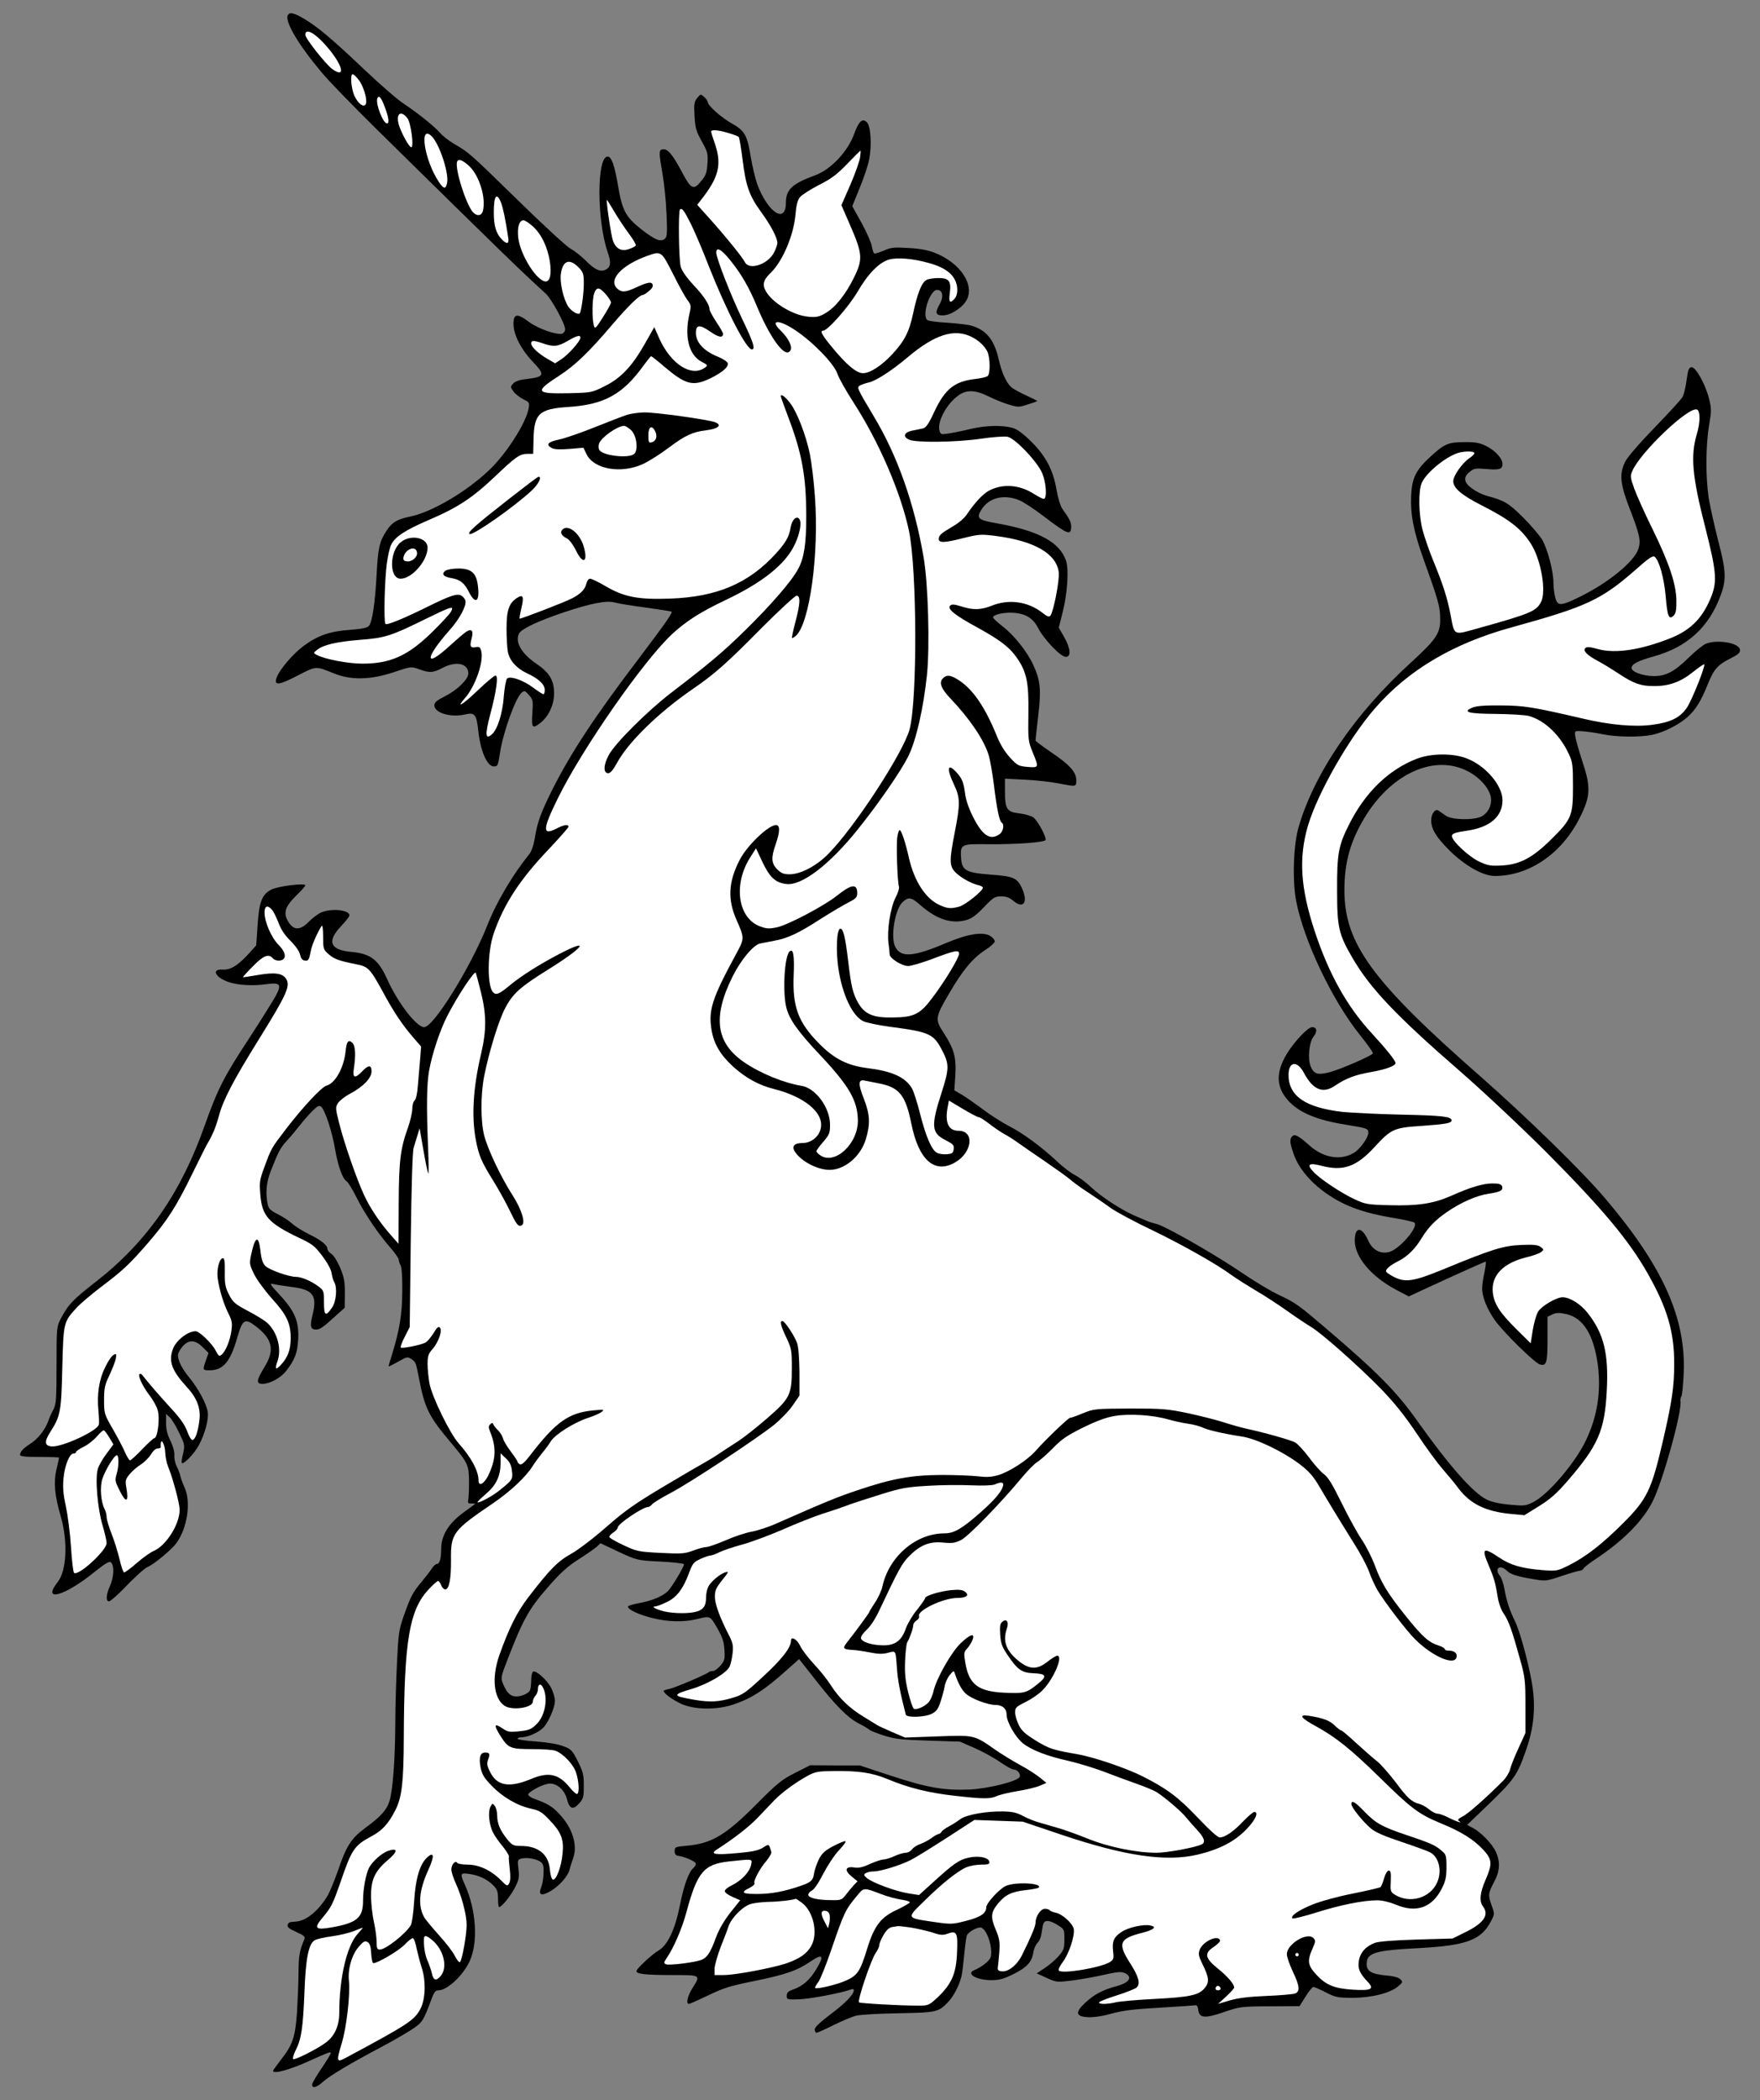 <?xml version="1.0" encoding="UTF-8" standalone="no"?>
<!DOCTYPE svg PUBLIC "-//W3C//DTD SVG 1.1//EN" "http://www.w3.org/Graphics/SVG/1.1/DTD/svg11.dtd">
<svg xmlns:dc="http://purl.org/dc/elements/1.1/" version="1.1" xmlns:xl="http://www.w3.org/1999/xlink" xmlns="http://www.w3.org/2000/svg" viewBox="54 85.5 256.5 306" width="256.5" height="306">
  <rect x="54" y="85.5" width="256.5" height="306" fill="#808080" stroke="none"/>
  <defs>
    <clipPath id="artboard_clip_path">
      <path d="M 54 85.5 L 310.5 85.5 L 310.5 344.423 L 274.985 391.5 L 54 391.5 Z"/>
    </clipPath>
  </defs>
  <g id="Unicorn_Sejant" stroke="none" stroke-opacity="1" stroke-dasharray="none" fill="none" fill-opacity="1">
    <title>Unicorn Sejant</title>
    <g id="Unicorn_Sejant_Art" clip-path="url(#artboard_clip_path)">
      <title>Art</title>
      <g id="Group_53">
        <g id="Graphic_99">
          <path d="M 95.921 87.772 C 95.55 88.737 97.554 92.103 100.846 96.014 C 101.836 97.226 105.499 100.988 108.939 104.379 C 127.5 122.643 129.307 124.4 133.539 128.286 C 134.38 129.053 136.36 132.691 136.36 133.458 C 136.36 133.731 136.187 134.003 135.964 134.102 C 135.246 134.374 132.45 133.409 131.113 132.419 C 129.381 131.107 128.812 131.182 128.837 132.716 C 128.837 134.25 129.926 136.379 131.559 138.111 C 133.514 140.141 133.415 140.413 130.643 140.735 C 129.703 140.834 129.084 141.056 128.787 141.378 C 128.366 141.848 128.366 141.898 128.837 142.541 C 129.109 142.912 129.752 143.407 130.272 143.68 C 131.163 144.1 131.188 144.175 131.039 145.016 C 130.643 147.194 127.723 151.723 125.199 154.074 C 121.932 157.168 116.932 160.113 113.789 160.756 C 111.884 161.152 111.117 161.598 110.325 162.835 C 109.31 164.37 109.087 165.335 108.889 169.196 C 108.666 173.304 108.27 176.001 107.8 176.645 C 107.553 176.967 106.934 177.115 105.028 177.264 C 102.083 177.462 100.326 178.08 98.272 179.59 C 96.688 180.753 94.708 183.08 94.312 184.243 C 93.891 185.431 94.634 185.356 97.381 183.921 C 100.153 182.51 99.93 182.51 102.702 183.624 C 105.177 184.614 107.949 184.565 111.339 183.451 C 113.913 182.585 113.913 182.585 115.076 183.005 C 116.66 183.575 117.106 183.525 118.492 182.807 C 120.472 181.768 122.253 182.139 122.253 183.624 C 122.253 184.466 120.645 186.025 118.888 186.916 C 117.625 187.559 117.304 187.831 117.304 188.277 C 117.304 189.341 119.63 190.059 121.659 189.613 C 123.243 189.242 123.441 189.514 123.738 192.237 C 124.06 195.033 125.025 197.162 125.966 197.162 C 126.535 197.162 126.584 197.038 126.857 195.256 C 127.327 192.162 129.134 187.138 130.049 186.396 C 130.445 186.074 130.544 186.124 131.089 186.767 C 131.683 187.435 131.707 187.609 131.584 189.415 C 131.435 191.544 131.584 191.742 132.747 190.826 C 133.96 189.886 134.752 188.178 134.752 186.52 C 134.752 184.614 134.083 183.5 132.153 182.189 C 129.975 180.704 129.01 178.996 129.653 177.783 C 130.025 177.115 132.376 176.001 136.014 174.764 C 140.172 173.378 142.349 172.957 143.587 173.279 C 144.107 173.428 146.185 173.774 148.165 174.022 C 150.145 174.294 151.828 174.566 151.878 174.616 C 152.051 174.789 150.813 176.521 147.002 181.57 C 140.666 189.91 137.226 195.132 134.529 200.478 C 132.796 203.943 132.301 205.304 131.93 207.68 C 131.782 208.596 131.46 209.536 131.163 209.907 C 128.688 212.976 126.337 216.936 124.976 220.425 C 122.55 226.489 117.18 235.151 115.819 235.151 C 114.705 235.151 111.958 231.587 110.399 228.098 C 109.137 225.301 107.973 224.435 105.226 224.187 C 102.108 223.915 101.588 222.678 103.692 220.45 C 104.385 219.732 104.929 219.015 104.929 218.866 C 104.929 218.074 102.355 217.802 100.846 218.421 C 100.376 218.619 99.534 219.237 99.014 219.782 C 97.653 221.168 96.688 221.069 95.871 219.534 C 95.302 218.396 95.624 217.505 97.158 215.995 C 97.901 215.278 98.495 214.609 98.495 214.486 C 98.495 214.114 94.51 214.609 93.545 215.104 C 92.184 215.797 91.763 216.886 91.54 220.302 C 91.441 221.861 91.342 223.173 91.342 223.222 C 91.318 223.272 90.724 223.915 90.031 224.682 C 88.521 226.266 87.531 226.835 86.442 226.761 C 84.734 226.662 85.378 227.924 87.358 228.593 C 88.719 229.038 90.872 229.162 92.802 228.889 C 94.832 228.617 95.079 228.889 94.213 230.548 C 93.817 231.265 92.06 234.087 90.303 236.784 C 86.591 242.427 85.724 244.159 83.794 249.579 C 80.354 259.306 75.429 266.409 68.054 272.175 C 64.49 274.947 63.945 275.566 62.807 277.719 C 62.263 278.783 62.238 279.055 62.238 284.401 C 62.238 289.326 62.188 290.068 61.792 290.836 C 61.52 291.306 61.174 292.122 61 292.617 C 60.555 293.855 59.466 295.191 58.402 295.86 C 57.437 296.454 56.942 296.998 56.917 297.443 C 56.917 297.691 57.635 297.765 59.763 297.765 C 61.322 297.765 62.609 297.815 62.609 297.864 C 62.609 297.938 62.436 298.73 62.213 299.646 C 61.792 301.478 61.966 303.408 62.856 306.427 C 63.921 310.164 63.723 314.372 62.362 316.055 C 60.085 318.975 63.426 318.034 67.682 314.594 C 69.39 313.233 69.935 312.911 70.182 313.134 C 70.677 313.555 70.603 315.287 70.034 316.549 C 69.464 317.787 69.39 318.802 69.885 318.802 C 70.058 318.802 70.875 318.109 71.717 317.267 C 73.647 315.263 75.008 314.025 75.503 313.802 C 76.419 313.431 79.042 311.253 79.71 310.313 C 81.319 308.11 81.864 304.324 80.898 302.22 C 80.626 301.601 80.329 300.834 80.28 300.512 C 80.205 300.191 79.983 299.572 79.76 299.151 C 79.537 298.73 79.364 297.988 79.413 297.518 C 79.438 296.973 79.215 296.181 78.844 295.414 C 78.399 294.548 78.201 293.781 78.201 292.84 L 78.201 291.504 L 78.72 291.974 C 79.017 292.221 79.636 293.261 80.106 294.251 C 80.948 295.983 80.948 296.082 80.676 297.295 C 80.502 297.963 80.428 298.582 80.502 298.656 C 80.75 298.904 82.334 297.27 82.952 296.107 C 83.893 294.375 84.462 292.197 84.264 291.133 C 84.041 289.92 82.853 287.742 81.616 286.232 C 80.552 284.945 79.933 283.757 79.933 282.941 C 79.933 282.668 80.23 282.124 80.577 281.703 C 81.468 280.639 82.433 280.664 83.546 281.777 L 84.388 282.619 L 84.017 283.658 C 83.522 285.094 83.522 285.143 84.512 285.143 C 86.541 285.143 87.58 283.906 88.595 280.317 C 89.362 277.694 89.684 277.496 91.318 278.758 C 93.768 280.639 94.065 282.248 92.481 284.772 C 91.367 286.603 91.318 287.123 92.258 287.123 C 93.347 287.098 94.881 286.282 95.698 285.242 C 96.96 283.609 97.331 282.668 97.455 280.689 C 97.604 278.065 96.985 276.556 94.832 274.229 C 93.273 272.546 93.223 272.447 93.916 272.596 C 94.337 272.695 95.55 272.868 96.614 273.016 C 99.608 273.388 100.252 274.254 99.559 277.026 C 99.138 278.709 99.237 279.204 100.054 279.204 C 100.648 279.204 101.093 278.882 103.098 277.05 L 104.236 276.036 L 104.261 273.957 C 104.261 272.249 104.162 271.631 103.593 270.245 C 103.197 269.304 102.652 268.413 102.306 268.19 C 101.984 267.992 101.712 267.646 101.712 267.448 C 101.712 266.904 100.747 266.136 98.99 265.295 C 98.099 264.849 97.034 264.181 96.589 263.785 C 96.168 263.389 95.228 262.771 94.485 262.399 C 93.446 261.88 93.149 261.583 93.025 261.013 C 92.679 259.38 92.802 257.821 93.421 256.212 C 94.584 253.242 94.857 252.722 95.822 251.683 C 96.342 251.114 97.208 250.074 97.752 249.381 C 98.272 248.713 99.113 247.773 99.584 247.303 C 100.301 246.61 100.524 246.511 100.821 246.758 C 101.365 247.228 102.405 250.371 102.826 252.896 C 103.246 255.346 103.915 257.252 104.509 257.598 C 104.707 257.697 105.375 258.786 105.994 260.023 C 107.157 262.35 109.161 265.32 111.017 267.423 C 111.611 268.116 112.106 268.834 112.106 269.007 C 112.106 269.18 112.23 269.576 112.379 269.849 C 112.552 270.146 112.651 271.68 112.626 273.635 C 112.601 276.976 112.255 279.179 111.117 282.891 C 110.844 283.757 110.622 284.5 110.622 284.574 C 110.622 284.624 111.24 284.327 111.983 283.906 C 113.294 283.163 113.393 283.139 113.963 283.51 C 114.581 283.906 114.631 284.054 115.052 286.257 C 115.918 290.737 116.437 291.801 119.902 295.909 C 122.204 298.656 122.352 298.978 122.352 301.478 C 122.352 302.641 122.303 303.804 122.229 304.076 C 122.154 304.472 122.253 304.571 122.699 304.546 C 122.996 304.546 123.243 304.546 123.243 304.596 C 123.243 304.621 122.55 305.14 121.684 305.759 C 119.407 307.392 118.294 309.15 118.294 311.204 C 118.294 312.565 118.071 313.357 117.675 313.357 C 117.502 313.357 117.155 313.654 116.932 314.025 C 116.685 314.421 116.017 315.263 115.448 315.955 C 114.185 317.465 113.864 318.034 112.849 320.905 C 112.131 322.959 112.057 323.504 111.859 327.711 C 111.735 330.236 111.611 334.171 111.611 336.497 C 111.587 341.669 111.265 346.248 110.77 347.881 C 110.349 349.218 109.533 350.134 107.107 351.915 C 105.226 353.301 104.434 354.539 103.345 357.781 C 102.826 359.266 102.133 360.973 101.811 361.567 C 100.499 363.82 98.693 365.329 97.183 365.453 C 96.069 365.552 96.094 365.527 95.921 365.973 C 95.822 366.245 96.144 366.517 97.158 366.963 C 98.272 367.458 98.495 367.656 98.371 368.002 C 97.653 369.66 97.529 370.403 97.505 372.878 C 97.505 374.363 97.381 377.011 97.282 378.718 C 97.034 382.307 96.638 383.445 94.881 385.673 C 94.287 386.44 93.792 387.133 93.792 387.207 C 93.792 387.727 96.292 387.034 99.113 385.747 C 101.836 384.509 102.207 384.386 102.207 384.608 C 102.207 384.757 101.588 385.772 100.846 386.861 C 100.103 387.95 99.485 389.014 99.485 389.212 C 99.485 389.83 100.178 389.632 101.143 388.741 C 102.133 387.875 104.979 386.168 109.508 383.767 C 111.017 382.975 112.948 381.861 113.839 381.292 C 115.547 380.203 115.695 379.956 116.833 376.887 C 117.254 375.748 117.452 375.476 117.898 375.476 C 119.16 375.476 121.461 373.348 122.427 371.269 C 123.714 368.547 123.417 363.745 121.734 360.058 C 121.016 358.449 121.065 358.325 122.427 358.523 C 123.862 358.721 125.124 359.365 125.966 360.256 C 126.461 360.775 126.584 361.171 126.584 362.137 C 126.584 362.805 126.659 363.349 126.733 363.349 C 127.104 363.349 128.416 361.741 129.035 360.528 C 129.653 359.315 129.703 358.969 129.554 357.781 C 129.406 356.494 129.431 356.42 130.025 356.271 C 130.841 356.073 132.178 356.321 132.796 356.766 C 133.168 357.038 133.267 357.41 133.217 358.4 C 133.217 359.093 133.044 360.008 132.895 360.404 C 132.4 361.592 132.871 361.815 134.232 361.023 C 135.494 360.28 136.806 358.82 137.004 357.905 C 137.078 357.558 137.325 356.816 137.523 356.246 C 138.216 354.341 137.449 351.841 135.519 349.787 C 134.479 348.673 133.885 348.302 131.707 347.51 C 131.262 347.337 130.94 347.065 130.99 346.916 C 131.113 346.52 132.895 345.555 133.836 345.382 C 134.999 345.159 136.261 346.174 136.632 347.634 C 136.979 349.045 137.523 349.243 138.39 348.253 C 139.008 347.584 139.083 347.312 139.083 345.679 C 139.083 344.095 138.984 343.649 138.216 342.115 C 137.375 340.457 137.251 340.333 136.038 339.887 C 135.271 339.591 133.712 339.343 132.103 339.219 C 130.618 339.12 129.431 338.947 129.431 338.823 C 129.431 338.7 129.703 338.601 130.049 338.601 C 130.891 338.601 132.376 337.957 133.093 337.289 C 133.861 336.596 134.875 334.294 134.875 333.304 C 134.875 332.859 134.628 332.017 134.331 331.423 C 133.712 330.236 132.103 328.8 131.683 329.048 C 131.534 329.147 131.41 329.741 131.41 330.384 C 131.41 331.027 131.311 331.671 131.212 331.819 C 130.915 332.265 130 332.661 129.233 332.661 C 128.416 332.661 127.871 332.166 127.327 330.854 C 126.956 329.939 126.956 329.889 128.069 327.018 C 130.223 321.474 131.089 319.915 133.737 316.871 C 135.667 314.644 136.632 313.778 138.315 312.689 C 139.479 311.946 140.691 311.105 140.988 310.832 L 141.508 310.338 L 143.092 311.08 C 146.829 312.862 146.705 312.837 150.294 313.01 C 152.15 313.109 153.684 313.283 153.684 313.406 C 153.684 313.778 151.977 316.624 151.383 317.267 C 150.665 318.034 149.007 318.727 147.101 319.074 C 146.235 319.222 145.517 319.445 145.517 319.569 C 145.517 320.014 147.101 320.757 149.23 321.276 C 151.358 321.796 153.66 321.846 155.417 321.425 C 157.545 320.905 157.446 320.856 158.51 322.662 C 159.278 324.024 159.5 324.642 159.575 325.855 C 159.673 327.216 159.599 327.439 159.005 328.157 C 158.634 328.602 158.139 328.949 157.916 328.949 C 157.669 328.949 157.421 329.023 157.322 329.097 C 157.025 329.419 152.298 331.423 151.531 331.572 C 151.086 331.646 150.714 331.795 150.714 331.844 C 150.714 332.24 152.249 333.304 153.486 333.824 C 155.441 334.616 158.535 334.616 160.837 333.849 C 163.51 332.958 165.465 331.696 168.732 328.751 L 170.464 327.216 L 172.939 330.359 C 175.76 333.973 177.616 335.829 179.2 336.621 C 179.794 336.918 180.462 337.314 180.66 337.487 C 180.858 337.66 181.873 338.056 182.888 338.378 C 184.472 338.873 185.437 338.972 189.322 339.096 L 193.901 339.244 L 196.054 340.185 C 197.242 340.704 198.9 341.62 199.742 342.214 C 200.608 342.808 201.474 343.303 201.722 343.303 C 202.241 343.303 202.786 343.946 202.613 344.367 C 202.365 345.01 198.034 346.099 195.262 346.223 C 191.599 346.372 189.124 345.951 183.878 344.219 L 179.299 342.709 L 175.686 342.709 L 172.073 342.684 L 169.87 343.798 C 167.915 344.788 167.296 345.283 164.203 348.401 C 159.772 352.856 157.718 354.093 154.056 354.415 C 152.422 354.563 152.323 354.588 152.323 355.182 C 152.323 355.603 152.472 355.826 152.818 355.875 C 153.858 356.024 155.417 356.717 155.417 357.038 C 155.417 357.212 155.268 357.484 155.07 357.632 C 154.377 358.202 153.66 360.181 153.09 363.077 C 152.397 366.591 151.308 368.893 149.997 369.66 C 148.982 370.254 146.755 372.333 146.755 372.68 C 146.755 373.1 148.116 373.249 151.977 373.249 C 156.184 373.249 156.134 373.224 154.922 375.154 C 154.204 376.268 153.932 377.456 154.402 377.456 C 154.526 377.456 155.788 376.887 157.199 376.219 C 159.377 375.154 160.391 374.833 163.831 374.14 C 168.558 373.175 170.167 372.605 172.172 371.244 C 173.929 370.056 174.176 370.403 172.939 372.432 C 172.023 373.966 170.959 374.882 169.598 375.352 C 168.88 375.6 168.657 375.798 168.657 376.268 C 168.657 376.813 168.732 376.837 170.39 376.788 C 171.899 376.763 176.725 375.847 178.012 375.352 C 178.26 375.253 178.433 375.278 178.433 375.451 C 178.433 376.07 177.22 377.332 175.042 378.966 C 173.508 380.129 172.741 380.847 172.741 381.168 C 172.741 381.441 172.865 381.663 172.988 381.663 C 173.137 381.663 174.226 381.168 175.414 380.574 C 176.602 379.98 178.087 379.362 178.681 379.188 C 179.299 379.015 182.022 378.867 184.917 378.817 C 190.535 378.718 190.807 378.644 192.193 377.159 C 192.985 376.342 193.827 374.709 194.124 373.422 C 194.223 373.051 194.396 371.64 194.52 370.328 C 194.643 368.992 194.817 367.705 194.916 367.482 C 195.089 367.012 196.252 366.319 196.871 366.319 C 197.737 366.319 198.752 369.19 198.381 370.625 C 198.257 371.145 197.118 372.061 195.955 372.556 C 194.742 373.076 196.351 373.991 198.455 373.991 C 199.667 373.991 200.261 373.818 201.672 373.125 C 203.652 372.135 204.37 371.368 204.592 369.982 C 204.667 369.438 204.964 368.794 205.211 368.547 C 205.533 368.25 205.756 367.606 205.855 366.765 C 206.003 365.676 206.127 365.428 206.572 365.379 C 206.869 365.329 207.562 365.577 208.107 365.948 C 209.121 366.567 209.121 366.591 209.121 368.052 C 209.121 369.413 209.047 369.611 208.206 370.576 C 207.686 371.145 206.77 371.912 206.176 372.284 L 205.087 373.001 L 206.548 373.67 C 207.983 374.313 208.032 374.313 210.309 374.041 C 211.596 373.868 213.675 373.496 214.962 373.199 C 216.818 372.779 217.412 372.729 217.907 372.952 C 219.145 373.521 218.6 374.387 216.67 374.882 C 214.739 375.402 213.502 376.045 212.19 377.258 C 210.656 378.669 210.755 379.288 212.512 379.386 C 213.279 379.436 214.566 379.263 215.606 378.966 C 217.808 378.372 218.823 378.248 223.872 377.951 C 226.074 377.827 228.029 377.679 228.203 377.654 C 228.425 377.605 228.574 377.852 228.623 378.273 C 228.772 379.535 229.539 379.609 232.311 378.669 C 234.687 377.852 234.811 377.827 239.067 377.803 L 243.398 377.778 L 244.265 376.392 C 244.735 375.625 245.255 375.006 245.403 374.981 C 245.552 374.981 246.368 375.328 247.21 375.773 C 248.62 376.491 248.942 376.565 251.145 376.565 C 253.892 376.565 256.664 375.872 257.802 374.857 C 258.446 374.313 258.47 374.239 258.099 373.868 C 257.852 373.62 257.109 373.397 256.119 373.323 C 253.917 373.125 253.174 372.704 253.174 371.665 C 253.174 370.007 254.263 369.66 260.97 369.314 C 267.677 368.942 269.83 368.151 271.241 365.502 C 271.835 364.389 271.835 364.364 271.414 363.176 C 270.845 361.592 270.87 361.345 271.736 359.711 C 272.602 358.103 272.676 356.766 272.008 355.306 C 271.488 354.143 269.904 352.509 268.692 351.841 L 267.825 351.371 L 271.018 348.302 C 274.582 344.862 275.126 344.12 276.314 340.729 C 277.428 337.66 277.774 334.888 277.428 331.869 C 277.131 329.171 275.621 323.38 274.805 321.722 C 274.037 320.188 273.567 318.777 273.245 316.97 C 273.097 316.154 272.8 315.312 272.602 315.089 C 272.082 314.52 272.132 313.852 272.676 313.852 C 272.948 313.852 273.32 314.05 273.567 314.297 C 274.037 314.842 275.102 315.188 277.552 315.584 C 279.235 315.881 279.383 315.856 281.586 315.114 C 282.848 314.693 284.036 314.347 284.234 314.347 C 284.432 314.347 284.679 314.198 284.778 314.025 C 284.877 313.827 285.694 313.208 286.585 312.614 C 290.644 309.917 293.44 307.071 294.876 304.2 C 296.361 301.23 299.157 291.157 298.91 289.623 C 298.885 289.4 298.935 289.078 299.058 288.905 C 299.157 288.707 299.306 287.222 299.38 285.564 C 299.727 277.496 296.311 269.948 287.872 260.023 C 284.481 256.039 276.562 248.317 269.756 242.328 C 253.917 228.444 249.907 222.925 249.932 215.129 C 249.932 211.145 250.823 208.026 252.852 204.66 C 256.639 198.374 262.678 195.503 267.479 197.657 C 269.286 198.449 270.845 200.032 271.216 201.394 C 271.538 202.606 270.969 203.918 269.88 204.463 C 268.716 205.032 265.573 204.957 264.707 204.339 C 264.311 204.066 263.841 203.72 263.643 203.596 C 263.173 203.275 262.579 204.066 262.579 205.007 C 262.579 206.294 263.321 207.482 265.252 209.412 C 267.504 211.64 270.152 213.125 271.859 213.125 C 276.883 213.125 281.66 209.833 284.259 204.586 C 285.842 201.418 285.867 200.156 284.531 196.172 C 284.036 194.662 283.615 193.103 283.566 192.707 C 283.491 191.964 283.491 191.964 284.605 192.039 C 285.224 192.063 286.511 192.261 287.501 192.459 C 289.629 192.905 292.97 192.93 294.802 192.558 C 296.509 192.187 298.712 191.073 299.974 189.935 C 301.137 188.871 301.88 187.683 302.894 185.183 C 303.785 182.981 304.33 182.362 306.211 181.421 C 307.374 180.827 307.646 180.58 307.572 180.135 C 307.423 179.145 304.256 178.625 302.597 179.293 C 302.152 179.491 301.063 180.382 300.147 181.273 C 298.044 183.352 296.781 184.02 295 183.995 C 293.44 183.995 291.782 183.377 291.782 182.832 C 291.782 182.263 292.673 181.793 294.876 181.174 C 299.875 179.813 303.068 176.917 304.8 172.141 C 305.617 169.913 305.542 168.602 304.404 164.271 C 303.884 162.216 303.266 159.469 303.043 158.182 C 302.573 155.138 302.573 150.535 303.068 147.54 C 303.439 145.338 303.439 145.041 303.068 143.556 C 302.523 141.452 301.162 139.002 300.543 139.002 C 300.147 139.002 300.024 139.299 299.801 140.858 C 299.677 141.873 299.405 142.987 299.207 143.333 C 299.034 143.68 297.177 145.684 295.123 147.813 C 292.871 150.139 291.163 152.119 290.842 152.787 C 289.976 154.569 290.099 155.98 291.51 159.618 C 292.97 163.38 293.168 164.295 292.772 165.483 C 292.153 167.364 288.243 170.532 284.061 172.537 C 281.462 173.799 280.992 173.824 280.67 172.586 C 280.522 172.091 280.398 171.101 280.398 170.408 C 280.398 168.725 279.556 165.558 278.764 164.147 C 278.393 163.528 277.131 162.043 275.968 160.88 C 273.815 158.752 273.27 158.43 270.597 157.712 C 270.053 157.564 269.137 157.118 268.568 156.697 C 267.306 155.806 267.207 155.015 268.221 154.223 C 268.815 153.728 269.088 153.703 270.548 153.827 C 272.503 154 272.973 153.876 272.973 153.109 C 272.973 152.292 271.909 151.129 270.548 150.461 C 269.632 150.015 268.989 149.892 267.405 149.916 C 265.078 149.916 264.509 150.164 262.48 152.02 C 260.351 153.975 259.782 155.114 259.658 157.712 C 259.535 160.435 260.005 162.909 261.49 167.042 C 263.569 172.809 263.866 173.848 263.89 175.506 C 263.94 177.759 263.42 178.551 259.559 182.09 C 251.442 189.489 245.527 198.176 243.25 206.022 C 242.507 208.571 242.334 213.719 242.879 216.664 C 243.968 222.455 248.15 231.265 252.234 236.339 C 253.298 237.651 254.115 238.838 254.09 238.962 C 253.991 239.284 249.338 241.313 247.705 241.734 C 246.022 242.155 245.477 241.982 245.007 240.843 C 244.562 239.754 244.784 237.354 245.428 236.537 C 246.022 235.794 245.948 235.151 245.23 235.151 C 244.586 235.151 242.582 237.304 241.493 239.111 C 239.909 241.784 239.983 243.887 241.716 245.818 C 243.349 247.624 245.898 248.688 250.254 249.381 C 253.199 249.852 253.422 249.926 253.422 250.52 C 253.422 251.238 252.234 252.896 251.343 253.44 C 249.412 254.628 246.888 254.207 244.859 252.401 C 243.275 250.99 242.705 250.668 242.334 251.04 C 241.913 251.46 241.963 252.03 242.532 253.613 C 243.176 255.494 244.685 257.4 246.665 258.91 C 249.536 261.088 252.382 262.176 257.381 262.993 C 258.693 263.216 259.881 263.488 260.079 263.587 C 260.921 264.107 257.852 267.671 256.317 267.943 C 255.08 268.19 253.991 267.547 253.397 266.235 C 252.481 264.156 251.442 264.156 251.442 266.26 C 251.442 268.636 253.867 271.507 257.431 273.388 L 259.312 274.378 L 264.831 271.829 C 267.875 270.443 270.449 269.304 270.523 269.304 C 270.597 269.304 270.523 269.997 270.35 270.839 C 270.152 271.705 270.003 272.744 270.003 273.19 C 270.003 274.452 270.721 276.234 271.859 277.842 C 273.122 279.624 277.601 284.005 278.393 284.277 C 279.383 284.574 279.532 284.104 279.532 280.614 L 279.532 277.348 L 280.249 277.001 C 280.843 276.729 281.214 276.729 282.279 276.952 C 284.754 277.521 286.263 279.971 286.857 284.302 C 287.377 288.262 286.783 291.925 285.1 295.414 C 283.467 298.78 279.556 303.309 277.403 304.373 C 276.364 304.893 276.091 304.918 274.037 304.72 C 272.577 304.596 271.389 304.324 270.672 303.977 C 268.716 303.037 265.177 299.027 260.574 292.543 C 257.505 288.212 254.733 285.416 247.012 278.832 C 243.349 275.714 242.78 275.293 240.676 274.303 C 239.142 273.586 237.038 272.324 234.068 270.319 C 230.331 267.844 223.822 264.156 222.609 263.835 C 222.065 263.711 221.397 263.488 221.125 263.364 C 220.852 263.265 219.986 262.869 219.219 262.548 C 217.289 261.682 214.517 259.875 212.982 258.439 C 212.289 257.771 211.25 257.004 210.681 256.707 C 210.111 256.435 208.923 255.544 208.082 254.727 C 205.706 252.524 203.009 250.545 201.078 249.579 C 200.138 249.084 198.43 248.02 197.316 247.179 C 196.227 246.362 194.817 245.372 194.198 245.001 L 193.084 244.357 L 193.233 242.13 C 193.381 239.482 193.035 238.319 191.525 235.968 C 190.238 234.012 190.288 233.715 192.317 230.251 C 194.272 226.885 195.757 225.103 197.539 223.94 C 198.331 223.445 198.974 222.851 198.974 222.653 C 198.974 222.455 198.702 222.108 198.356 221.886 C 197.316 221.193 195.089 221.539 191.921 222.876 C 187.095 224.93 185.288 225.053 184.472 223.445 C 183.754 222.059 184.422 217.975 185.536 216.936 C 186.427 216.119 186.798 216.193 188.209 217.431 C 190.51 219.435 192.639 220.128 194.767 219.559 C 195.609 219.336 196.227 218.891 197.391 217.678 C 198.752 216.243 198.999 216.094 199.915 216.094 C 200.633 216.094 201.128 216.268 201.672 216.738 C 203.132 217.975 203.85 217.01 202.984 215.005 C 202.266 213.397 201.746 213.174 198.405 212.927 C 194.817 212.654 194.198 212.333 194.074 210.575 C 193.926 208.497 194.049 208.447 197.811 208.497 C 202.093 208.546 206.399 208.224 206.399 207.853 C 206.399 207.16 205.137 204.957 204.568 204.561 C 204.196 204.339 203.281 204.091 202.489 203.992 C 200.756 203.794 200.459 203.374 200.459 200.775 L 200.459 198.944 L 203.38 199.092 C 204.964 199.166 207.166 199.414 208.255 199.636 C 210.903 200.131 210.854 200.156 210.854 199.142 C 210.854 197.978 209.839 196.865 207.092 195.033 C 205.904 194.217 204.914 193.474 204.914 193.375 C 204.914 193.276 205.087 191.667 205.31 189.786 C 205.756 185.975 205.632 184.614 204.568 182.337 C 203.726 180.481 201.796 178.056 200.162 176.793 C 199.37 176.175 198.727 175.581 198.727 175.457 C 198.727 175.086 199.94 174.764 201.276 174.764 C 203.281 174.789 204.518 175.457 205.285 176.991 C 206.127 178.625 208.577 181.199 209.319 181.199 C 210.136 181.199 210.037 180.011 209.097 178.328 L 208.305 176.942 L 208.874 174.69 C 209.567 171.918 209.79 168.503 209.369 167.216 C 208.478 164.518 205.409 162.835 199.296 161.746 C 196.549 161.276 196.252 161.004 196.995 159.816 C 198.084 158.009 200.237 157.465 202.489 158.356 C 203.083 158.578 204.667 159.618 206.028 160.657 C 209.641 163.404 210.111 163.602 210.111 162.192 C 210.111 161.573 209.889 161.127 208.8 159.593 C 208.552 159.247 208.181 158.034 207.983 156.895 C 207.488 154 206.449 151.995 204.32 149.867 C 203.083 148.654 202.266 148.035 201.548 147.837 C 200.063 147.417 197.663 147.466 195.386 148.011 C 194.297 148.283 192.886 148.555 192.243 148.654 C 191.129 148.827 191.08 148.803 190.906 148.184 C 190.585 146.847 192.045 144.224 193.752 143.061 C 194.916 142.244 196.227 142.318 198.133 143.284 C 198.95 143.68 200.261 144.224 201.029 144.447 C 202.365 144.843 202.538 144.843 203.8 144.422 C 204.543 144.199 205.162 143.977 205.162 143.927 C 205.162 143.878 204.419 143.506 203.503 143.086 C 202.588 142.665 201.623 142.145 201.375 141.898 C 200.657 141.254 199.989 139.794 199.568 137.938 C 198.925 135.018 197.737 133.557 195.534 132.939 C 195.039 132.79 193.48 132.617 192.045 132.518 C 190.609 132.444 189.298 132.27 189.149 132.122 C 188.308 131.478 189.52 127.741 190.56 127.741 C 191.401 127.741 191.575 128.707 190.931 129.845 C 190.238 131.058 190.362 131.454 191.377 131.454 C 192.441 131.454 194 130.513 194.718 129.474 C 196.252 127.222 194.049 123.782 190.139 122.297 C 189.174 121.925 187.937 121.703 186.328 121.629 C 184.298 121.505 183.804 121.554 182.789 122.024 C 182.121 122.297 181.502 122.495 181.403 122.42 C 181.304 122.371 181.155 121.876 181.056 121.381 C 180.982 120.861 180.314 119.352 179.571 117.99 L 178.21 115.54 L 179.274 112.917 C 179.868 111.482 180.512 109.601 180.66 108.759 C 181.081 106.705 180.908 103.859 180.339 103.314 C 179.695 102.671 179.151 103.166 178.507 104.948 C 177.616 107.522 175.067 110.244 172.741 111.061 C 169.449 112.273 168.534 113.115 168.534 115.045 C 168.534 118.188 165.91 116.481 164.351 112.323 C 164.079 111.531 163.658 109.799 163.435 108.487 C 162.916 105.22 162.544 104.552 160.738 103.537 C 159.203 102.696 157.149 100.889 157.149 100.369 C 157.149 100.221 156.926 99.899 156.629 99.627 C 156.11 99.157 156.11 99.181 155.615 99.775 C 155.169 100.32 155.12 100.666 155.219 102.399 C 155.318 104.131 155.441 104.601 156.258 106.062 C 157.124 107.621 157.199 107.868 157.1 109.328 C 157.025 110.615 156.877 111.061 156.233 111.828 C 155.095 113.263 154.724 113.115 153.387 110.566 C 152.026 108.017 151.308 107.15 150.591 107.249 C 149.997 107.348 149.997 107.645 150.566 110.912 C 150.789 112.199 151.061 114.773 151.135 116.605 C 151.259 119.5 151.234 119.995 150.888 120.292 C 150.269 120.787 149.477 120.465 147.522 118.956 C 145.195 117.124 144.676 116.159 144.082 112.62 C 143.562 109.526 143.117 108.314 142.547 108.314 C 140.963 108.314 140.963 117.545 142.547 122.198 C 143.092 123.757 143.018 124.376 142.3 124.772 C 141.533 125.192 140.666 124.796 139.404 123.509 C 138.736 122.841 137.746 122.049 137.177 121.752 C 136.583 121.431 133.143 118.263 129.505 114.699 C 122.377 107.744 122.352 107.72 120.175 106.458 C 119.383 105.987 118.467 105.27 118.12 104.849 C 117.304 103.908 114.903 101.978 112.849 100.617 C 111.958 100.048 109.409 97.82 107.157 95.692 C 102.454 91.237 100.425 89.505 98.371 88.267 C 96.787 87.327 96.144 87.203 95.921 87.772 Z" fill="black"/>
        </g>
        <g id="Graphic_98">
          <path d="M 100.895 91.485 C 103.692 94.355 104.756 97.202 102.43 95.568 C 101.464 94.85 98.495 91.113 98.495 90.569 C 98.495 89.678 99.534 90.099 100.895 91.485 Z" fill="#FFFFFF"/>
        </g>
        <g id="Graphic_97">
          <path d="M 106.266 97.127 C 106.983 98.043 107.553 99.998 107.33 100.617 C 107.082 101.26 106.216 100.666 105.647 99.454 C 105.177 98.365 105.004 96.311 105.4 96.311 C 105.548 96.311 105.919 96.682 106.266 97.127 Z" fill="#FFFFFF"/>
        </g>
        <g id="Graphic_96">
          <path d="M 110.102 101.161 C 110.646 102.597 110.77 103.488 110.399 103.488 C 109.83 103.488 108.716 100.617 108.988 99.85 C 109.211 99.28 109.557 99.676 110.102 101.161 Z" fill="#FFFFFF"/>
        </g>
        <g id="Graphic_95">
          <path d="M 113.393 102.745 C 113.888 103.438 114.359 106.953 113.938 106.953 C 113.641 106.953 112.676 105.22 112.205 103.933 C 111.587 102.151 112.354 101.384 113.393 102.745 Z" fill="#FFFFFF"/>
        </g>
        <g id="Graphic_94">
          <path d="M 160.144 104.874 C 160.886 105.096 161.554 105.344 161.653 105.443 C 161.752 105.517 162 107.027 162.223 108.759 C 162.693 112.62 163.213 114.055 164.97 116.456 C 166.356 118.362 167.271 120.119 167.296 120.886 C 167.296 121.134 167.073 121.777 166.801 122.297 C 165.91 124.029 163.188 124.92 162.569 123.707 C 162.173 122.94 159.871 120.094 157.57 117.52 L 155.615 115.342 L 156.605 114.055 C 158.807 111.11 159.179 109.304 158.164 106.359 C 157.867 105.542 157.644 104.799 157.644 104.676 C 157.644 104.354 158.659 104.428 160.144 104.874 Z" fill="#FFFFFF"/>
        </g>
        <g id="Graphic_93">
          <path d="M 116.932 105.369 C 118.071 106.532 119.457 110.764 119.16 112.174 C 118.937 113.115 118.665 113.065 117.922 111.952 C 115.844 108.809 115.027 103.488 116.932 105.369 Z" fill="#FFFFFF"/>
        </g>
        <g id="Graphic_92">
          <path d="M 179.349 108.413 C 179.274 108.957 178.656 110.739 177.938 112.397 L 176.626 115.392 L 177.938 118.411 C 179.695 122.445 179.769 123.287 178.483 125.885 C 177.27 128.385 175.735 130.291 174.325 131.107 C 173.409 131.652 172.988 131.751 171.875 131.652 C 169.078 131.429 165.316 128.756 165.316 126.974 C 165.316 126.405 165.588 125.96 166.38 125.192 C 168.113 123.46 169.697 119.698 169.944 116.654 C 170.043 115.417 170.241 114.649 170.563 114.253 C 170.835 113.907 172.073 113.115 173.31 112.471 C 175.141 111.556 175.958 110.937 177.443 109.403 C 178.458 108.338 179.349 107.472 179.398 107.447 C 179.448 107.447 179.423 107.893 179.349 108.413 Z" fill="#FFFFFF"/>
        </g>
        <g id="Graphic_91">
          <path d="M 122.328 109.65 C 123.837 111.011 124.852 114.303 124.382 116.209 C 124.184 116.976 123.516 117.05 122.922 116.407 C 121.907 115.293 120.249 109.997 120.62 109.056 C 120.793 108.586 121.412 108.809 122.328 109.65 Z" fill="#FFFFFF"/>
        </g>
        <g id="Graphic_90">
          <path d="M 127.03 115.045 C 127.327 115.862 127.624 117.248 128.069 120.119 C 128.218 121.059 127.871 121.158 127.104 120.342 C 126.287 119.5 125.966 118.386 125.966 116.431 C 125.966 113.981 126.386 113.437 127.03 115.045 Z" fill="#FFFFFF"/>
        </g>
        <g id="Graphic_89">
          <path d="M 143.513 116.308 C 144.057 117.248 145.022 118.683 145.641 119.525 C 146.284 120.366 146.73 121.158 146.656 121.282 C 146.557 121.406 146.111 121.653 145.616 121.802 C 144.527 122.173 143.711 121.703 143.315 120.515 C 143.042 119.723 142.3 114.625 142.448 114.625 C 142.498 114.625 142.968 115.392 143.513 116.308 Z" fill="#FFFFFF"/>
        </g>
        <g id="Graphic_88">
          <path d="M 154.649 118.04 C 155.169 119.079 156.357 121.826 157.248 124.153 C 159.896 130.835 162.767 136.404 163.584 136.404 C 164.128 136.404 163.757 135.29 162.247 132.147 C 160.515 128.558 158.387 123.113 158.387 122.297 C 158.387 121.406 159.154 121.826 160.416 123.41 C 162.049 125.415 163.188 127.42 164.351 130.216 C 166.059 134.325 168.014 137.146 168.88 136.824 C 169.721 136.502 169.202 135.067 167.742 133.632 C 166.108 132.048 167.544 132.023 169.895 133.607 C 172.469 135.315 175.537 138.482 176.032 139.918 C 176.23 140.561 177.295 142.442 178.384 144.125 C 182.121 149.916 185.288 157.267 186.476 162.86 C 187.64 168.478 187.714 187.287 186.575 191.717 C 185.684 195.107 178.483 206.145 174.646 209.981 C 172.939 211.689 170.662 212.877 169.078 212.877 C 168.212 212.877 167.865 212.729 167.271 212.159 C 166.405 211.268 166.356 210.476 167.049 208.497 C 167.692 206.665 167.692 205.7 167.098 205.7 C 165.984 205.7 162.817 208.744 161.777 210.823 C 160.144 214.016 160.02 216.515 161.332 219.51 C 162.52 222.207 162.52 222.207 161.257 224.534 C 157.793 230.919 157.223 232.651 157.694 235.522 C 158.015 237.527 158.956 239.16 160.787 240.843 C 162.619 242.526 164.599 243.615 166.801 244.159 C 170.612 245.125 173.261 246.981 173.632 248.911 C 173.929 250.52 172.617 252.03 170.934 252.03 C 169.746 252.03 169.326 252.524 169.87 253.316 C 170.761 254.702 173.137 255.94 174.894 255.94 C 177.097 255.94 179.398 254.009 180.165 251.535 C 180.858 249.282 180.809 247.921 179.893 245.57 C 179.052 243.442 179.077 242.749 179.967 242.922 C 180.289 242.996 181.23 243.169 182.096 243.343 C 185.066 243.912 185.981 245.05 186.823 249.233 C 187.887 254.504 190.189 256.559 193.159 254.876 C 195.708 253.44 196.079 250.248 193.703 250.248 C 192.218 250.248 191.674 249.06 192.119 246.758 L 192.292 245.842 L 194.322 247.055 C 195.435 247.723 196.475 248.268 196.648 248.268 C 196.821 248.268 197.49 248.713 198.183 249.233 C 198.851 249.753 199.816 250.421 200.36 250.718 C 200.88 250.99 201.771 251.559 202.316 251.955 C 202.86 252.351 204.592 253.539 206.152 254.603 C 207.711 255.668 209.369 256.856 209.814 257.227 C 210.285 257.623 211.101 258.241 211.646 258.613 C 212.19 258.984 213.081 259.553 213.576 259.9 C 214.096 260.246 215.185 260.989 216.002 261.583 C 216.843 262.152 219.466 263.562 221.867 264.701 C 226.371 266.879 231.371 269.7 233.499 271.284 C 234.192 271.779 235.751 272.769 236.964 273.487 C 238.201 274.204 240.255 275.541 241.542 276.457 C 242.829 277.372 244.388 278.412 245.007 278.783 C 246.517 279.649 251.962 284.475 255.303 287.89 C 257.258 289.92 258.718 291.751 260.5 294.399 C 261.836 296.429 263.544 298.73 264.237 299.522 C 264.955 300.339 265.994 301.577 266.538 302.319 C 268.296 304.645 270.548 305.734 274.31 306.081 L 276.166 306.254 L 278.319 304.918 C 279.952 303.903 280.918 303.037 282.477 301.23 C 286.907 296.107 287.872 293.929 288.169 288.113 C 288.466 282.693 287.723 279.748 285.372 276.778 C 284.333 275.467 282.823 274.526 281.734 274.501 C 280.843 274.501 278.715 275.739 278.17 276.58 C 277.898 277.026 277.552 278.263 277.378 279.303 L 277.081 281.208 L 275.003 279.154 C 272.577 276.753 271.76 275.491 271.562 273.833 C 271.29 271.358 273.023 269.527 276.438 268.685 C 277.378 268.463 278.344 268.116 278.591 267.918 C 279.012 267.596 279.012 267.547 278.542 267.176 C 278.146 266.879 277.576 266.805 275.696 266.879 C 273.047 267.003 271.513 267.473 264.435 270.393 C 260.03 272.2 258.842 272.398 257.134 271.532 C 256.614 271.259 256.119 270.938 256.045 270.814 C 255.822 270.492 256.515 269.873 257.852 269.205 C 259.163 268.512 260.252 267.448 261.217 265.839 C 262.158 264.305 263.197 263.241 264.88 262.078 C 266.984 260.642 269.261 259.652 271.018 259.405 C 272.676 259.157 273.122 258.91 272.899 258.316 C 272.775 258.019 272.404 257.92 271.513 257.92 C 270.127 257.92 268.296 258.464 265.425 259.751 C 262.876 260.865 260.574 261.211 256.416 261.088 C 253.273 261.013 252.951 260.939 251.417 260.221 C 249.437 259.306 246.393 257.276 245.403 256.212 C 244.388 255.148 244.76 254.876 246.492 255.321 C 249.734 256.187 251.665 255.519 254.337 252.599 C 256.788 249.951 257.134 249.802 261.242 249.53 C 264.707 249.282 265.549 249.134 265.549 248.738 C 265.549 248.169 264.163 248.02 258.322 247.897 C 254.882 247.822 250.996 247.624 249.709 247.501 C 244.265 246.882 241.79 245.199 241.79 242.105 C 241.79 240.15 243.027 239.952 244.017 241.784 C 245.354 244.308 246.814 244.902 248.62 243.64 C 250.155 242.6 251.541 242.081 253.842 241.685 C 255.946 241.313 257.381 240.794 257.381 240.373 C 257.381 240.026 256.02 238.319 253.917 236.042 C 250.303 232.132 247.68 227.429 245.601 221.168 C 243.522 214.857 243.25 210.501 244.611 205.824 C 246.022 201.072 250.551 193.103 254.387 188.698 C 259.213 183.129 265.821 179.219 274.334 176.892 C 285.199 173.898 287.352 172.908 292.376 168.503 C 294.257 166.82 294.901 166.399 295.148 166.622 C 295.816 167.166 296.509 169.691 296.757 172.388 C 297.004 175.358 297.227 175.853 297.92 175.185 C 298.242 174.838 298.341 174.343 298.316 172.957 C 298.266 170.532 297.252 167.513 294.777 162.464 C 293.688 160.261 292.525 157.663 292.178 156.697 C 291.609 155.114 291.559 154.866 291.881 154.148 C 293.02 151.426 300.098 144.694 301.31 145.165 C 301.805 145.338 301.805 147.07 301.31 148.679 C 300.345 151.946 300.593 154.841 302.597 162.637 C 304.107 168.602 304.256 170.161 303.464 172.24 C 302.251 175.432 300.469 177.264 297.524 178.452 C 293.193 180.184 289.481 180.753 286.956 180.085 C 285.743 179.739 285.249 179.714 285.051 179.912 C 284.655 180.308 285.273 180.951 286.907 181.817 C 287.6 182.189 288.936 183.005 289.827 183.599 C 292.129 185.109 293.119 185.455 295 185.455 C 297.202 185.48 298.935 184.862 300.741 183.401 C 301.583 182.733 302.3 182.238 302.375 182.288 C 302.573 182.51 300.593 187.485 299.85 188.599 C 298.86 190.059 297.474 190.752 294.777 191.098 C 292.228 191.445 288.639 191.123 284.729 190.207 C 277.279 188.475 276.166 188.302 272.726 188.277 C 270.375 188.252 269.137 188.351 268.568 188.599 C 267.058 189.242 268.023 189.489 272.057 189.514 C 274.136 189.539 276.265 189.663 276.809 189.811 C 279.136 190.455 281.388 192.608 282.675 195.429 C 283.194 196.543 283.244 197.038 283.244 200.131 C 283.244 204.363 283.046 204.858 280.051 207.804 C 277.378 210.452 275.522 211.442 272.948 211.59 C 271.29 211.689 270.87 211.615 269.657 211.07 C 268.048 210.328 265.474 207.903 265.598 207.259 C 265.648 206.937 266.142 206.764 267.702 206.541 C 271.117 206.071 272.973 204.487 272.973 202.087 C 272.973 199.958 270.548 197.087 267.825 196.023 C 265.846 195.206 262.579 195.231 260.475 196.048 C 256.367 197.632 252.927 200.973 250.6 205.65 C 249.066 208.67 248.843 209.907 248.868 215.228 C 248.868 220.648 249.091 221.613 251.145 225.128 C 253.719 229.533 257.53 233.542 266.91 241.685 C 270.201 244.555 275.72 249.728 279.309 253.316 C 287.501 261.558 291.386 266.186 294.133 271.037 C 296.979 276.061 298.019 279.55 297.994 284.252 C 297.994 287.519 297.672 289.747 296.336 295.488 C 294.703 302.542 294.034 303.952 290.545 307.417 C 287.501 310.461 285.174 312.268 282.699 313.53 C 280.918 314.396 280.893 314.421 278.74 314.248 C 275.72 314 274.112 313.53 272.404 312.367 C 270.177 310.882 269.904 311.08 270.894 313.406 C 271.736 315.386 271.934 316.079 272.255 318.059 C 272.404 319.049 272.75 320.014 273.146 320.584 C 273.864 321.623 274.359 323.009 275.522 327.216 C 276.265 329.864 276.314 330.334 276.314 334.022 L 276.314 337.982 L 275.3 340.209 C 274.73 341.422 274.186 342.808 274.087 343.253 C 273.988 343.699 273.518 344.491 273.023 344.986 C 270.548 347.461 267.9 349.812 267.132 350.158 C 266.563 350.455 266.39 350.628 266.588 350.777 C 267.306 351.222 266.316 350.925 265.202 350.356 C 264.534 350.01 263.767 349.738 263.494 349.738 C 263.247 349.738 262.702 349.465 262.282 349.119 C 261.886 348.772 261.242 348.426 260.896 348.327 C 259.757 348.055 259.139 347.51 257.381 345.134 C 256.416 343.872 255.179 342.461 254.585 342.016 C 254.016 341.57 252.679 340.382 251.615 339.417 C 250.551 338.427 249.586 337.611 249.462 337.611 C 249.363 337.611 248.917 337.289 248.521 336.893 C 247.804 336.175 246.839 335.804 244.784 335.482 C 243.151 335.235 243.547 335.804 245.898 337.066 C 248.744 338.65 250.848 340.333 255.03 344.417 C 259.733 349.045 260.747 349.787 263.94 351.123 C 266.984 352.361 268.815 353.524 270.226 355.058 C 271.464 356.42 271.513 357.063 270.498 359.389 C 269.682 361.246 269.558 362.508 270.127 363.25 C 271.067 364.488 270.251 365.676 267.603 366.987 L 265.697 367.928 L 260.5 368.076 C 257.233 368.175 254.956 368.349 254.412 368.547 C 253.05 369.041 252.234 369.957 252.036 371.195 C 251.863 372.333 252.135 372.977 253.397 374.313 C 254.313 375.303 253.818 375.55 251.12 375.377 C 248.422 375.204 247.21 374.684 245.824 373.175 C 244.586 371.838 244.487 371.17 245.279 369.413 C 245.75 368.349 245.75 368.2 245.403 367.854 C 244.512 366.938 241.542 368.745 241.542 370.205 C 241.542 370.601 241.938 371.714 242.408 372.729 C 243.423 374.857 243.497 375.649 242.73 375.946 C 242.408 376.045 240.552 376.219 238.572 376.293 C 236.073 376.392 234.464 376.59 233.251 376.936 L 231.519 377.456 L 232.707 376.367 C 233.35 375.773 233.87 375.179 233.87 375.08 C 233.87 374.56 232.855 373.397 231.494 372.308 C 229.589 370.774 229.465 370.081 230.9 369.14 C 231.445 368.769 231.866 368.349 231.816 368.2 C 231.519 367.309 229.242 368.373 228.821 369.611 C 228.623 370.155 228.698 370.551 229.217 371.591 C 230.232 373.645 230.282 374.288 229.564 375.154 C 228.698 376.194 227.411 376.466 222.115 376.738 C 219.664 376.862 217.214 377.085 216.67 377.209 C 215.358 377.53 213.997 377.53 214.195 377.209 C 214.269 377.085 215.457 376.615 216.818 376.194 C 218.155 375.773 219.442 375.253 219.664 375.055 C 220.234 374.486 219.961 373.472 218.65 371.442 C 216.868 368.646 217.14 367.928 220.407 367.111 C 222.164 366.666 222.684 366.22 221.62 366.022 C 220.605 365.824 218.476 366.294 217.462 366.963 C 216.323 367.705 216.051 368.324 216.224 369.833 C 216.348 370.823 216.274 371.021 215.779 371.343 C 214.467 372.185 208.651 373.15 208.305 372.581 C 208.206 372.432 208.478 371.888 208.874 371.368 C 209.79 370.18 210.681 367.458 210.483 366.517 C 210.285 365.676 208.824 364.364 207.859 364.166 C 207.463 364.092 207.067 363.919 206.993 363.82 C 206.919 363.696 206.597 363.597 206.275 363.597 C 205.657 363.597 204.914 364.711 204.914 365.651 C 204.914 366.121 204.345 367.507 202.984 370.279 C 202.241 371.789 200.954 372.828 199.964 372.704 C 199.494 372.655 199.37 372.506 199.42 372.135 C 199.469 371.863 199.568 370.848 199.643 369.908 C 199.742 368.398 199.667 367.928 199.098 366.591 C 198.331 364.76 198.405 364.092 199.494 362.78 C 200.509 361.543 201.474 361.097 203.503 360.874 C 204.419 360.775 205.261 360.602 205.36 360.528 C 206.028 359.835 201.92 359.637 200.558 360.28 C 199.593 360.751 197.737 362.78 197.737 363.374 C 197.737 364.265 196.871 364.834 194.792 365.354 C 192.787 365.874 192.614 365.874 190.015 365.502 C 186.031 364.908 186.08 365.007 188.728 362.434 C 191.302 359.885 193.629 358.053 194.866 357.533 C 195.361 357.335 196.302 357.162 196.995 357.162 C 198.059 357.162 198.257 357.088 198.183 356.741 C 198.059 356.098 196.599 355.826 195.163 356.147 C 193.752 356.469 193.01 356.989 190.04 359.687 L 187.937 361.592 L 186.353 361.345 C 184.521 361.048 181.18 359.81 180.363 359.142 C 179.868 358.721 179.844 358.622 180.165 358.4 C 180.363 358.276 180.883 358.152 181.304 358.152 C 182.319 358.152 185.14 357.286 186.724 356.494 C 187.417 356.147 189.768 354.687 191.995 353.252 L 196.005 350.653 L 199.544 350.777 L 203.058 350.901 L 208.626 352.782 C 217.957 355.925 223.946 356.791 228.549 355.702 C 231.767 354.935 233.969 353.772 235.677 351.99 C 236.988 350.628 237.483 349.49 236.791 349.49 C 236.642 349.49 235.924 350.084 235.207 350.826 C 233.796 352.336 232.509 353.202 231.767 353.202 C 231.47 353.202 230.232 352.089 228.549 350.307 C 225.703 347.312 224.045 346.075 220.506 344.293 C 218.155 343.105 213.403 341.496 211.027 341.075 C 207.439 340.457 206.919 340.284 204.964 339.096 C 203.38 338.106 202.885 337.66 202.464 336.794 C 202.167 336.2 201.944 335.383 201.944 334.962 C 201.944 334.294 202.093 334.146 203.503 333.453 C 204.345 333.032 205.459 332.265 205.954 331.745 C 207.587 330.062 208.998 326.721 208.082 326.721 C 207.909 326.721 207.265 327.117 206.671 327.587 C 205.211 328.751 204.122 328.751 202.637 327.637 C 200.657 326.102 200.088 324.667 200.732 322.786 C 201.078 321.796 200.707 321.252 200.063 321.796 C 199.742 322.044 199.692 322.44 199.766 323.628 C 199.841 324.865 200.014 325.385 200.756 326.498 C 202.241 328.726 202.885 329.196 204.493 329.27 C 206.548 329.345 206.696 329.691 205.162 330.904 C 203.578 332.166 203.256 332.24 200.41 332.116 C 196.574 331.943 195.237 330.928 194.693 327.81 C 194.445 326.35 194.47 326.201 194.94 325.682 C 195.237 325.36 195.584 324.816 195.732 324.42 C 196.128 323.38 195.435 323.553 194.049 324.865 C 192.664 326.177 190.51 329.963 190.065 331.819 C 189.916 332.537 189.545 333.329 189.248 333.601 C 188.58 334.245 187.516 334.641 187.169 334.443 C 187.021 334.344 186.65 333.255 186.353 332.042 C 185.932 330.31 185.833 329.27 185.907 327.464 C 185.957 326.177 186.105 324.939 186.229 324.741 C 186.575 324.222 187.095 322.712 187.095 322.266 C 187.095 322.068 187.318 321.747 187.59 321.573 C 187.862 321.425 188.011 321.128 187.937 320.955 C 187.64 320.138 191.476 318.307 193.53 318.307 C 194.866 318.307 195.336 317.911 194.619 317.391 C 194.272 317.119 193.752 317.069 192.639 317.168 C 190.956 317.341 188.827 317.985 188.827 318.331 C 188.827 318.455 188.308 319.198 187.664 320.014 C 186.996 320.806 186.278 322.044 186.031 322.712 C 185.412 324.543 184.447 325.236 182.69 325.212 C 181.007 325.187 179.571 324.717 179.472 324.172 C 179.423 323.949 179.794 323.43 180.264 322.984 C 180.784 322.539 181.527 321.425 182.046 320.336 C 184.967 314.149 185.462 313.233 186.526 312.194 C 188.11 310.585 189.52 310.041 191.451 310.239 C 192.763 310.362 193.183 310.313 194.074 309.867 C 195.138 309.323 199.816 304.522 202.959 300.735 C 203.8 299.72 204.79 298.73 205.137 298.532 C 205.483 298.334 206.498 297.443 207.389 296.553 C 208.701 295.191 209.493 294.647 211.844 293.484 C 213.799 292.518 215.234 291.999 216.422 291.801 C 218.551 291.43 222.065 291.652 224.243 292.296 C 225.134 292.543 226.47 292.84 227.213 292.939 C 227.955 293.038 228.846 293.286 229.217 293.459 C 229.935 293.83 232.262 294.375 235.009 294.795 C 237.112 295.117 240.924 296.948 243.398 298.805 C 244.784 299.869 245.354 300.512 246.294 302.096 C 247.556 304.249 248.967 306.576 251.392 310.461 C 252.258 311.822 253.224 313.629 253.521 314.471 C 253.818 315.337 254.387 316.525 254.733 317.143 C 255.748 318.851 258.891 322.984 260.203 324.296 C 262.876 326.969 266.291 328.355 266.291 326.746 C 266.291 326.251 265.846 325.979 265.029 325.979 C 264.781 325.979 264.559 325.88 264.559 325.756 C 264.559 325.632 264.138 325.385 263.643 325.236 C 262.183 324.766 261.292 323.949 258.941 321.029 C 256.243 317.663 255.327 316.178 254.362 313.555 C 253.941 312.416 253.075 310.709 252.432 309.768 C 251.788 308.803 250.477 306.427 249.511 304.447 C 248.2 301.774 247.556 300.71 246.938 300.265 C 246.492 299.943 245.502 298.829 244.76 297.815 C 244.017 296.825 243.101 295.835 242.73 295.637 C 242.062 295.29 238.325 294.226 235.677 293.657 C 234.811 293.459 233.301 293.038 232.336 292.716 C 231.346 292.395 229.019 291.801 227.188 291.405 C 224.119 290.761 223.426 290.712 218.65 290.712 C 213.576 290.737 213.403 290.761 211.819 291.405 C 210.928 291.776 210.087 292.073 209.938 292.073 C 209.691 292.073 206.424 295.191 204.914 296.899 C 203.701 298.26 201.128 299.918 199.494 300.413 C 198.455 300.71 197.762 300.735 196.524 300.587 C 195.633 300.488 193.233 300.389 191.179 300.389 C 186.823 300.413 184.051 300.908 179.052 302.591 C 176.131 303.556 174.275 304.324 167.37 307.368 C 166.133 307.937 164.4 308.506 163.534 308.655 C 162.693 308.803 160.96 309.372 159.748 309.917 C 158.51 310.437 157.273 310.882 156.976 310.882 C 156.679 310.882 155.813 311.105 155.045 311.402 C 153.759 311.872 153.363 311.897 150.269 311.748 C 147.027 311.575 146.779 311.525 144.849 310.61 C 143.711 310.09 142.795 309.546 142.795 309.422 C 142.795 309.273 143.067 308.976 143.414 308.754 C 143.76 308.531 144.032 308.209 144.032 308.036 C 144.032 307.516 147.646 305.091 148.413 305.066 C 148.586 305.066 148.858 304.893 149.032 304.67 C 149.205 304.447 150.467 303.68 151.828 302.962 C 154.6 301.502 163.98 295.315 166.752 293.137 C 167.742 292.345 168.979 291.058 169.523 290.266 L 170.513 288.831 L 170.513 285.44 C 170.489 283.361 170.365 281.703 170.167 281.184 C 169.796 280.119 168.36 277.966 168.039 277.966 C 167.618 277.966 167.766 278.61 168.583 280.342 C 169.35 281.951 169.4 282.223 169.4 284.772 C 169.4 288.732 169.177 289.202 165.762 292.172 C 164.227 293.508 162.322 294.993 161.554 295.488 C 160.762 295.983 159.575 296.775 158.931 297.196 C 158.288 297.641 157.322 298.235 156.778 298.532 C 156.233 298.829 153.511 300.413 150.764 302.047 C 146.581 304.546 145.146 305.536 142.374 307.962 C 140.518 309.595 138.266 311.303 137.251 311.872 C 135.321 312.936 134.158 314.099 131.039 318.158 C 129.332 320.361 128.144 322.786 126.758 326.696 C 125.644 329.914 125.941 332.908 127.5 333.997 C 128.589 334.765 131.658 334.319 131.658 333.403 C 131.658 333.156 131.831 332.785 132.029 332.562 C 132.227 332.364 132.4 331.918 132.4 331.572 C 132.4 330.904 132.747 330.731 133.044 331.201 C 133.935 332.661 133.514 335.433 132.178 336.72 C 131.41 337.462 131.064 337.586 129.678 337.734 C 128.218 337.883 127.995 337.833 127.154 337.264 C 126.015 336.497 125.941 336.843 126.931 338.403 C 128.069 340.209 128.391 340.333 131.584 340.333 C 133.093 340.333 134.628 340.432 134.974 340.58 C 136.088 341.001 137.548 342.536 137.944 343.724 C 138.365 344.961 138.464 346.669 138.117 346.867 C 138.018 346.941 137.548 346.545 137.103 346 C 135.445 343.922 133.96 343.6 131.386 344.689 C 128.218 346 126.411 345.703 125.421 343.649 C 124.951 342.734 124.926 342.437 125.149 341.818 C 125.446 341.026 125.347 340.828 124.704 340.828 C 123.986 340.828 123.763 341.546 124.035 342.981 C 124.258 344.045 124.53 344.516 125.694 345.703 C 127.253 347.337 129.455 348.599 131.435 349.02 C 132.524 349.243 132.994 349.515 133.935 350.505 C 135.766 352.386 136.212 353.425 135.989 355.529 C 135.816 357.484 135.049 359.488 134.578 359.34 C 134.38 359.266 134.207 358.647 134.133 357.83 C 133.935 355.652 132.425 354.44 129.926 354.44 C 128.837 354.44 128.639 354.341 127.97 353.524 C 126.931 352.262 126.461 351.198 126.461 350.059 C 126.461 349.515 126.312 348.871 126.114 348.624 C 125.792 348.178 125.768 348.178 125.471 348.748 C 125.1 349.465 125.273 351.371 125.867 352.509 C 126.089 352.955 126.708 353.846 127.253 354.489 C 127.772 355.133 128.193 355.801 128.168 355.974 C 128.119 356.147 128.193 356.989 128.292 357.83 C 128.416 358.82 128.391 359.513 128.218 359.86 C 127.946 360.355 127.896 360.33 126.956 359.389 C 125.545 357.979 123.788 357.162 122.154 357.162 C 121.412 357.162 120.719 357.038 120.645 356.915 C 120.373 356.469 119.779 357.137 119.779 357.88 C 119.779 358.226 120.076 359.142 120.422 359.885 C 121.288 361.765 122.006 364.463 122.006 365.948 C 122.006 367.383 121.362 371.021 121.041 371.343 C 120.917 371.467 120.595 371.071 120.298 370.477 C 120.026 369.883 118.937 368.497 117.922 367.383 C 116.908 366.245 115.942 365.082 115.794 364.785 C 114.878 363.077 115.076 360.899 116.413 357.954 C 117.353 355.9 117.279 355.157 116.215 356.147 C 115.175 357.137 114.557 359.216 114.359 362.483 C 114.26 364.116 114.037 365.676 113.888 365.948 C 113.245 367.136 110.226 369.536 109.359 369.536 C 108.963 369.536 108.889 369.339 108.889 368.448 C 108.889 367.829 108.716 366.517 108.493 365.527 C 108.27 364.537 108.097 362.879 108.072 361.864 C 108.048 359.414 108.592 358.152 110.473 356.543 C 112.007 355.256 112.032 354.663 110.572 355.157 C 109.632 355.479 108.295 356.667 107.775 357.632 C 107.305 358.598 106.909 360.726 106.909 362.458 C 106.909 364.908 105.994 365.676 102.256 366.319 C 99.955 366.715 99.707 366.443 100.97 364.933 C 102.306 363.349 102.479 362.978 103.667 359.587 C 105.251 354.959 105.647 354.365 108.097 353.054 C 109.706 352.212 110.622 351.198 111.636 349.193 C 112.577 347.337 112.824 345.134 112.849 338.724 C 112.898 324.568 113.641 320.089 116.462 317.069 C 117.106 316.376 117.724 315.832 117.848 315.832 C 117.947 315.832 118.17 316.104 118.294 316.45 C 118.417 316.797 118.69 317.069 118.888 317.069 C 119.457 317.069 119.754 315.51 119.729 312.738 C 119.68 308.902 120.001 308.481 125.916 304.472 C 128.416 302.764 130.643 300.661 131.608 299.126 C 131.955 298.582 132.574 297.74 132.994 297.221 C 133.415 296.726 133.984 295.959 134.257 295.513 C 134.875 294.498 137.622 292.766 139.701 292.073 C 140.543 291.801 141.458 291.405 141.706 291.182 C 142.127 290.86 142.003 290.836 140.468 290.984 C 136.855 291.33 134.999 292.667 131.212 297.592 C 130.519 298.508 130.025 298.928 129.802 298.854 C 129.604 298.755 129.431 298.607 129.431 298.483 C 129.431 298.359 128.985 297.691 128.441 296.973 C 127.896 296.255 127.376 295.389 127.302 295.043 C 127.203 294.696 126.881 294.177 126.584 293.88 C 126.263 293.583 125.966 293.187 125.891 293.013 C 125.792 292.766 125.718 292.741 125.446 293.013 C 125.174 293.261 125.174 293.459 125.446 294.127 C 126.362 296.429 126.287 298.112 125.149 300.488 C 124.53 301.725 123.738 302.121 123.738 301.18 C 123.738 299.819 122.699 297.864 120.868 295.81 C 119.556 294.35 116.932 288.955 116.586 287.024 C 116.437 286.208 116.314 284.945 116.314 284.203 C 116.314 283.064 116.437 282.718 117.056 282.025 C 117.922 281.01 118.516 279.327 118.096 278.907 C 117.898 278.709 117.65 278.931 117.155 279.773 C 116.759 280.392 116.239 281.01 115.942 281.134 C 115.151 281.505 112.577 282 112.403 281.827 C 112.329 281.728 112.577 281.035 112.997 280.243 L 113.715 278.832 L 113.864 266.211 C 113.963 258.316 114.111 253.267 114.284 252.722 C 114.433 252.252 114.68 251.411 114.854 250.866 L 115.151 249.876 L 115.695 252.995 C 115.992 254.727 116.314 256.286 116.413 256.46 C 116.487 256.658 116.487 254.975 116.388 252.722 C 116.14 246.758 116.19 243.417 116.536 241.487 C 116.982 239.012 118.12 235.572 119.234 233.418 C 120.719 230.548 123.194 226.811 123.342 227.231 C 123.417 227.429 123.763 228.741 124.11 230.127 C 124.902 233.344 124.902 235.621 124.134 238.937 C 122.946 243.961 122.699 248.095 123.342 251.559 C 123.788 253.886 124.134 254.702 125.867 257.499 C 126.634 258.736 127.698 260.642 128.218 261.731 C 129.307 263.983 129.505 264.231 130 264.033 C 130.668 263.785 130.049 261.731 128.663 259.578 C 127.005 257.004 125.124 253.019 124.58 250.99 C 124.035 248.911 124.035 245.05 124.555 242.328 C 125.248 238.838 126.659 234.186 127.624 232.379 C 128.713 230.275 129.851 229.261 133.836 226.786 C 139.132 223.494 140.172 222.059 135.519 224.484 C 132.747 225.92 129.975 227.677 128.441 228.939 C 126.782 230.325 126.337 230.523 125.867 230.077 C 124.976 229.186 125.025 224.212 125.941 221.539 C 127.426 217.208 129.802 213.595 133.96 209.239 C 135.543 207.556 136.855 206.071 136.855 205.947 C 136.855 205.551 136.187 205.65 135.098 206.22 C 133.019 207.284 133.044 206.368 135.321 201.765 C 138.86 194.563 147.794 181.743 151.977 177.858 C 154.056 175.952 156.134 174.64 159.723 172.933 C 165.118 170.383 168.509 167.686 169.845 164.79 C 170.563 163.256 170.86 161.672 170.513 161.152 C 170.117 160.558 169.424 161.177 169.226 162.34 C 169.004 163.726 168.509 164.568 167.049 166.176 C 163.089 170.507 158.486 172.462 151.704 172.71 C 147.027 172.883 144.973 172.487 142.3 170.928 C 141.26 170.309 140.221 169.814 139.998 169.814 C 139.776 169.814 139.553 170.111 139.454 170.532 C 139.281 171.349 138.612 172.042 137.35 172.685 C 136.311 173.23 129.827 175.729 129.728 175.63 C 129.678 175.605 129.802 174.888 130 174.046 C 130.396 172.363 130.223 172.042 129.307 172.636 C 128.168 173.403 127.822 174.418 127.822 177.115 C 127.822 178.476 127.921 180.011 128.02 180.506 C 128.292 181.768 129.257 182.857 130.816 183.599 C 132.524 184.391 133.39 185.208 133.39 186.025 C 133.39 186.371 133.316 186.643 133.192 186.643 C 133.093 186.643 132.425 186.223 131.732 185.703 C 130.297 184.614 128.342 183.921 127.896 184.367 C 127.748 184.515 127.525 185.678 127.426 186.94 C 127.253 189.415 126.51 191.742 125.718 192.459 C 124.728 193.35 124.654 192.583 125.446 189.589 C 126.362 186.148 126.659 183.921 126.213 183.921 C 126.04 183.921 124.902 184.862 123.689 186.025 C 121.437 188.178 120.323 188.871 121.758 187.213 C 123.268 185.505 124.53 181.892 124.134 180.357 C 123.986 179.788 123.862 179.689 123.342 179.788 C 122.55 179.936 122.427 179.664 122.724 178.551 C 123.045 177.412 122.748 177.016 121.956 177.536 C 121.635 177.734 120.521 178.699 119.432 179.689 C 115.819 182.981 115.893 181.397 119.581 177.239 C 120.991 175.655 122.006 173.725 121.833 173.032 C 121.758 172.735 121.486 172.413 121.214 172.264 C 120.595 171.943 119.63 172.264 116.314 173.898 C 112.75 175.655 110.399 176.62 110.176 176.397 C 109.904 176.125 110.052 170.012 110.374 167.612 C 110.523 166.448 110.82 165.211 111.017 164.84 C 111.611 163.677 113.022 162.761 116.388 161.301 C 120.645 159.494 122.823 158.059 126.04 155.015 C 129.158 152.045 129.752 151.624 130.866 151.624 L 131.707 151.624 L 131.757 149.52 C 131.831 145.759 132.574 145.066 136.83 144.793 C 142.102 144.447 144.8 142.937 147.844 138.68 C 148.363 137.987 148.834 137.393 148.883 137.393 C 148.957 137.393 149.823 138.062 150.789 138.903 C 153.957 141.576 154.971 141.823 157.496 140.636 C 159.253 139.769 160.168 139.002 160.069 138.433 C 160.02 138.21 159.426 137.814 158.733 137.517 C 156.605 136.676 155.417 135.414 155.417 134.003 C 155.417 132.79 155.961 132.741 157.496 133.805 C 158.733 134.671 159.377 134.77 159.377 134.127 C 159.377 133.978 158.931 133.211 158.387 132.394 C 157.842 131.577 157.397 130.736 157.397 130.538 C 157.397 129.87 156.58 128.632 155.045 126.999 C 154.056 125.935 153.387 124.97 153.214 124.376 C 152.917 123.336 152.843 116.308 153.09 116.035 C 153.387 115.738 153.684 116.134 154.649 118.04 Z" fill="#FFFFFF"/>
        </g>
        <g id="Graphic_87">
          <path d="M 131.658 118.485 C 132.895 119.599 133.786 121.455 134.133 123.584 C 134.405 125.366 134.182 126.504 133.539 126.504 C 132.252 126.504 129.851 122.693 129.53 120.168 C 129.356 118.659 129.653 117.594 130.297 117.594 C 130.495 117.594 131.113 117.99 131.658 118.485 Z" fill="#FFFFFF"/>
        </g>
        <g id="Graphic_86">
          <path d="M 152.076 125.39 C 152.892 127.048 153.833 128.731 154.155 129.177 C 154.724 129.919 154.749 130.043 154.476 131.231 C 153.709 134.547 154.402 137.245 156.258 138.21 C 157.149 138.68 157.199 138.73 156.753 139.052 C 154.798 140.487 151.828 138.606 150.12 134.894 L 149.353 133.161 L 147.992 135.562 C 146.136 138.854 144.478 140.611 142.102 141.774 C 140.27 142.69 140.196 142.714 136.88 142.789 C 132.029 142.888 131.856 142.591 135.494 140.24 C 137.845 138.705 139.8 136.824 143.216 132.815 C 145.542 130.093 147.175 128.484 147.67 128.484 C 147.769 128.484 148.19 128.236 148.561 127.915 C 149.032 127.543 149.205 127.222 149.106 126.949 C 148.933 126.504 148.363 126.603 146.507 127.469 C 145.146 128.088 144.577 128.113 143.983 127.568 C 142.572 126.306 144.552 124.128 148.363 122.767 C 150.368 122.049 150.393 122.074 152.076 125.39 Z" fill="#FFFFFF"/>
        </g>
        <g id="Graphic_85">
          <path d="M 189.322 123.806 C 191.352 124.351 192.589 125.143 193.159 126.257 C 193.654 127.197 193.629 128.459 193.109 129.028 C 192.441 129.771 192.243 129.548 192.416 128.261 C 192.664 126.454 192.317 126.009 190.783 126.009 C 190.09 126.009 189.322 126.133 189.025 126.281 C 188.333 126.653 187.714 128.187 187.095 131.083 C 186.501 133.879 185.833 135.166 184.026 137.121 C 182.442 138.804 180.809 139.868 179.769 139.868 C 178.804 139.868 177.319 138.606 175.216 136.032 C 173.78 134.3 173.459 133.681 173.953 133.681 C 174.622 133.681 177.715 130.167 179.002 127.964 C 180.537 125.341 182.121 123.732 183.581 123.311 C 184.793 122.99 187.046 123.163 189.322 123.806 Z" fill="#FFFFFF"/>
        </g>
        <g id="Graphic_84">
          <path d="M 138.414 124.549 C 139.008 125.192 139.083 125.465 139.083 126.85 C 139.083 128.311 138.711 130.909 138.489 131.157 C 138.241 131.404 137.325 130.885 136.855 130.216 C 136.137 129.202 135.543 126.653 135.741 125.366 C 136.038 123.41 137.028 123.089 138.414 124.549 Z" fill="#FFFFFF"/>
        </g>
        <g id="Graphic_83">
          <path d="M 142.275 128.36 C 142.696 128.855 143.042 129.375 143.042 129.573 C 143.042 129.746 142.523 130.711 141.879 131.701 C 140.815 133.384 140.691 133.483 140.543 132.914 C 140.27 131.949 140.295 129.127 140.592 128.261 C 140.939 127.271 141.335 127.296 142.275 128.36 Z" fill="#FFFFFF"/>
        </g>
        <g id="Graphic_82">
          <path d="M 195.633 134.597 C 196.623 135.092 197.465 135.884 197.886 136.7 C 198.306 137.542 198.356 139.967 197.935 140.289 C 197.762 140.438 196.97 140.611 196.178 140.71 C 193.109 141.056 191.748 142.145 190.164 145.486 C 189.372 147.219 188.951 147.813 188.53 147.912 C 188.209 147.986 187.516 148.134 186.971 148.233 C 185.734 148.481 185.511 149.149 186.526 149.57 C 187.59 150.015 193.406 149.941 196.945 149.421 C 198.603 149.174 200.36 149.05 200.806 149.124 C 201.87 149.322 204.84 152.391 205.78 154.198 C 206.449 155.534 206.671 158.182 206.102 158.182 C 205.954 158.182 205.31 157.861 204.691 157.465 C 202.613 156.128 200.212 155.93 198.207 156.945 C 197.292 157.415 196.104 158.677 194.965 160.36 C 194.569 160.979 193.703 161.721 192.738 162.266 C 191.179 163.182 190.807 163.503 190.807 164.023 C 190.807 164.617 191.649 164.592 194.173 163.949 C 196.673 163.33 196.92 163.305 199.073 163.578 C 204.741 164.295 208.008 166.176 208.305 168.923 C 208.428 170.037 207.538 174.616 207.092 175.185 C 206.894 175.432 206.622 175.333 205.929 174.789 C 203.825 173.131 201.029 172.735 198.529 173.749 C 196.945 174.368 195.856 174.418 194.099 173.848 C 193.035 173.527 192.713 173.502 192.466 173.749 C 192.02 174.22 193.183 175.16 196.524 176.967 C 199.816 178.798 201.152 179.813 202.217 181.372 C 203.627 183.401 203.949 184.96 203.875 189.465 C 203.825 193.301 203.85 193.499 204.493 195.083 C 205.434 197.36 205.409 197.36 203.751 197.236 C 202.439 197.112 202.266 197.038 201.177 195.85 C 200.435 195.033 199.742 193.92 199.247 192.657 C 197.564 188.524 195.831 186 193.827 184.663 C 192.54 183.822 192.02 183.748 191.426 184.317 C 190.807 184.936 191.154 185.827 192.515 187.262 C 195.262 190.133 197.366 193.227 198.059 195.429 C 198.281 196.097 198.628 198.102 198.851 199.859 C 199.271 203.324 199.643 205.131 199.989 205.353 C 200.41 205.601 200.212 206.665 199.667 207.036 C 198.306 208.002 197.168 207.234 195.782 204.463 C 195.163 203.225 194.742 201.963 194.643 201.072 C 194.421 199.439 194.223 198.919 193.332 197.954 C 192.07 196.617 191.921 197.459 193.035 199.81 C 193.95 201.74 193.95 202.606 193.159 206.69 C 192.317 210.947 192.342 211.739 193.332 212.679 C 194.198 213.471 195.51 214.189 196.574 214.461 C 196.945 214.535 197.242 214.708 197.242 214.832 C 197.242 215.302 194.693 217.332 193.827 217.579 C 192.565 217.926 192.07 217.876 190.931 217.357 C 188.902 216.441 187.244 213.892 186.476 210.526 C 185.957 208.2 185.363 206.442 185.115 206.442 C 185.016 206.442 184.843 206.913 184.769 207.482 C 184.595 208.645 184.793 214.09 185.016 214.684 C 185.09 214.882 184.868 215.624 184.496 216.317 C 183.754 217.802 183.259 221.019 183.482 222.876 C 183.581 223.569 183.655 224.311 183.655 224.558 C 183.68 225.128 185.437 226.241 186.353 226.241 C 186.773 226.241 188.283 225.796 189.694 225.276 C 193.134 223.964 193.777 223.841 193.777 224.435 C 193.777 225.029 191.748 228.394 189.941 230.795 C 188.085 233.295 187.219 233.715 184.026 233.74 C 181.254 233.79 180.017 233.245 179.077 231.637 C 178.285 230.226 178.037 229.211 177.592 225.35 C 177.196 222.084 176.899 220.797 176.478 220.797 C 175.933 220.797 175.785 224.039 176.206 226.736 C 176.8 230.523 178.26 233.542 179.819 234.285 C 180.289 234.507 181.972 234.854 183.581 235.077 C 189.619 235.869 190.065 236.091 191.426 238.764 C 192.342 240.596 192.317 241.289 191.228 244.679 C 189.644 249.579 189.743 250.569 191.797 251.609 C 192.911 252.178 193.06 252.327 192.985 252.921 C 192.911 253.49 192.787 253.589 191.995 253.663 C 191.5 253.712 190.857 253.613 190.56 253.465 C 189.768 253.044 188.926 251.064 188.085 247.748 C 187.664 246.065 187.12 244.382 186.872 244.011 C 185.882 242.402 183.977 241.561 180.413 241.115 C 177.493 240.744 175.587 239.779 173.36 237.527 C 170.315 234.433 169.474 232.181 169.672 227.528 C 169.796 224.657 169.598 223.593 169.053 224.138 C 168.311 224.88 168.039 230.127 168.608 232.33 C 169.053 234.062 170.315 235.819 173.632 239.333 C 177.765 243.739 178.977 245.867 179.027 248.713 C 179.077 252.129 175.661 255.296 173.533 253.811 C 173.236 253.613 172.988 253.341 172.988 253.217 C 172.988 253.094 173.434 252.475 173.978 251.856 C 174.869 250.817 174.968 250.594 174.968 249.357 C 174.968 246.882 172.865 244.011 170.786 243.689 C 168.212 243.268 164.821 241.883 162.47 240.274 C 158.337 237.453 157.817 233.691 160.762 227.776 C 162 225.301 163.831 223.123 164.821 222.95 C 165.168 222.876 166.083 222.702 166.875 222.554 C 168.781 222.207 170.39 221.465 173.632 219.361 C 175.117 218.421 176.923 217.357 177.641 216.985 C 178.755 216.416 178.928 216.243 178.928 215.599 C 178.928 214.189 178.062 214.312 175.909 216.045 C 174.102 217.48 168.806 220.277 167.247 220.599 C 166.059 220.846 165.712 220.821 164.722 220.45 C 161.505 219.213 160.837 214.288 163.361 210.377 L 164.178 209.09 L 165.118 211.095 C 166.182 213.323 166.999 214.09 168.558 214.288 C 170.81 214.609 174.894 211.491 179.027 206.319 C 182.071 202.532 185.288 197.855 186.353 195.726 C 187.516 193.4 188.58 188.722 189.1 183.773 C 189.52 179.59 189.273 170.532 188.605 166.696 C 187.268 158.9 184.793 151.871 181.329 146.13 C 178.879 142.021 178.829 141.922 179.349 141.65 C 179.596 141.526 180.141 141.328 180.586 141.23 C 181.601 141.031 183.977 139.497 186.204 137.616 C 190.189 134.226 193.084 133.31 195.633 134.597 Z" fill="#FFFFFF"/>
        </g>
        <g id="Graphic_81">
          <path d="M 138.588 134.696 C 138.588 135.191 136.855 137.146 135.84 137.814 L 134.9 138.433 L 133.836 137.814 C 132.45 137.022 131.41 136.032 131.41 135.537 C 131.41 135.067 131.806 135.067 133.143 135.537 C 134.653 136.057 135.321 136.008 136.731 135.166 C 138.068 134.399 138.588 134.25 138.588 134.696 Z" fill="#FFFFFF"/>
        </g>
        <g id="Graphic_80">
          <path d="M 268.865 151.475 C 268.939 151.599 268.617 151.946 268.122 152.267 C 267.083 152.985 265.796 154.817 265.796 155.608 C 265.796 156.598 266.984 157.613 269.83 159.073 C 273.988 161.177 275.72 162.538 277.106 164.716 C 278.591 167.018 279.383 171.646 278.591 173.205 C 277.873 174.566 277.032 174.912 269.31 177.066 C 265.771 178.056 265.994 178.179 265.4 175.061 C 264.955 172.71 264.336 170.73 262.9 167.24 C 262.282 165.755 261.589 163.701 261.317 162.687 C 260.747 160.484 260.698 157.044 261.193 155.881 C 261.811 154.396 264.682 152.045 266.538 151.475 C 267.405 151.228 268.716 151.203 268.865 151.475 Z" fill="#FFFFFF"/>
        </g>
        <g id="Graphic_79">
          <path d="M 119.754 174.566 C 119.605 174.888 118.393 176.199 117.081 177.486 C 113.542 181.001 110.943 182.189 106.835 182.189 C 104.731 182.189 101.316 181.545 100.128 180.902 C 99.658 180.629 99.658 180.629 100.202 180.184 C 101.118 179.442 103.073 178.996 106.414 178.724 C 110.052 178.452 110.943 178.179 115.819 175.779 C 119.754 173.848 120.199 173.7 119.754 174.566 Z" fill="#FFFFFF"/>
        </g>
        <g id="Graphic_78">
          <path d="M 93.619 218.025 C 93.842 218.248 94.263 219.114 94.584 219.93 C 94.956 220.945 95.525 221.787 96.366 222.603 C 97.109 223.346 97.628 224.113 97.727 224.583 C 97.851 225.128 98.049 225.4 98.42 225.449 C 98.965 225.524 99.039 225.375 99.361 223.767 C 99.534 222.999 100.326 221.217 100.895 220.376 C 100.994 220.227 101.093 220.945 101.093 221.96 C 101.093 223.717 101.118 223.841 101.885 224.509 C 102.677 225.227 103.37 225.474 105.944 225.994 C 107.652 226.316 107.949 226.637 109.755 229.929 C 111.364 232.924 112.577 234.73 114.21 236.636 L 115.373 237.972 L 115.225 239.853 C 115.126 240.868 115.002 242.576 114.903 243.615 C 114.829 244.778 114.631 245.644 114.433 245.818 C 114.235 245.966 114.086 246.535 114.086 247.055 C 114.086 247.6 113.789 248.837 113.443 249.827 C 112.354 252.846 112.131 254.628 112.106 260.89 L 112.082 266.706 L 111.092 265.592 C 109.409 263.711 107.924 261.508 107.058 259.603 C 105.969 257.276 104.137 251.98 103.42 249.109 C 102.875 246.931 102.875 246.832 103.271 246.189 C 103.519 245.842 104.286 245.224 105.004 244.852 C 106.884 243.862 108.147 242.576 108.147 241.61 C 108.147 240.62 107.701 240.62 106.785 241.586 C 105.721 242.699 105.35 242.576 105.573 241.14 C 105.87 239.234 105.796 237.873 105.375 237.453 C 104.781 236.883 104.509 237.205 104.36 238.715 C 104.113 241.066 102.85 243.343 101.588 243.664 C 100.895 243.838 98.099 246.832 95.673 250 C 93.57 252.747 93.545 252.772 92.555 255.47 C 91.837 257.375 91.788 257.722 91.936 259.528 C 92.184 262.671 93.124 263.711 97.579 265.839 C 99.485 266.73 99.881 267.027 100.97 268.487 C 101.712 269.453 102.256 270.467 102.331 271.012 C 102.405 271.507 102.578 272.101 102.727 272.324 C 103.172 273.14 102.999 275.12 102.405 275.986 C 101.464 277.372 101.217 277.224 101.217 275.269 C 101.217 273.61 101.192 273.511 100.4 272.917 C 99.386 272.15 97.95 271.532 97.158 271.532 C 96.119 271.532 93.248 270.517 92.679 269.948 C 92.283 269.527 92.085 268.958 91.961 267.745 C 91.689 265.369 91.169 265.592 90.6 268.314 C 90.328 269.601 90.352 269.725 91.045 271.16 C 91.466 272.002 92.604 273.536 93.57 274.625 C 95.772 277.026 96.366 278.288 96.366 280.441 C 96.366 282.099 95.97 283.238 94.956 284.327 C 94.188 285.168 94.015 285.02 94.436 283.832 C 95.079 282.05 94.436 279.6 92.951 278.238 C 92.58 277.892 91.342 277.125 90.154 276.506 C 88.249 275.491 87.952 275.244 87.382 274.13 C 86.838 273.066 86.739 272.596 86.764 270.839 C 86.788 269.329 86.714 268.809 86.492 268.809 C 85.972 268.809 85.551 270.443 85.724 271.73 C 85.972 273.462 86.591 275.467 87.283 276.853 C 87.803 277.892 87.877 278.288 87.729 279.327 C 87.556 280.738 86.887 282.396 86.294 282.866 C 85.947 283.163 85.848 283.064 85.403 282.223 C 84.883 281.208 83.051 279.451 82.507 279.451 C 81.369 279.451 79.686 280.763 79.215 282 C 78.522 283.807 79.017 285.168 81.22 287.569 C 82.68 289.153 83.249 290.613 83.076 292.296 C 82.878 294.053 82.457 295.29 82.037 295.29 C 81.864 295.29 81.517 294.721 81.27 294.003 C 80.948 293.112 80.255 292.122 79.067 290.836 C 77.31 288.93 75.478 286.801 74.86 285.985 C 74.686 285.713 74.439 285.589 74.34 285.688 C 74.068 285.96 74.736 287.371 75.775 288.781 C 76.32 289.474 76.864 290.464 76.988 290.984 C 77.334 292.197 76.963 295.043 76.468 295.043 C 76.345 295.043 75.577 295.761 74.711 296.651 C 73.87 297.542 73.078 298.26 72.954 298.26 C 72.83 298.26 72.508 297.74 72.212 297.072 C 71.939 296.429 71.147 294.919 70.43 293.682 C 69.192 291.529 69.167 291.43 69.167 289.474 C 69.167 287.767 69.266 287.272 69.935 285.886 C 70.355 284.995 70.776 283.906 70.875 283.46 C 70.999 282.718 70.974 282.668 70.529 282.916 C 70.281 283.04 69.712 283.856 69.316 284.723 C 68.425 286.505 68.103 288.707 68.351 291.083 C 68.425 291.974 68.474 292.865 68.4 293.063 C 68.153 294.003 62.98 296.379 61.52 296.231 C 60.481 296.132 60.431 295.538 61.347 294.102 C 62.807 291.801 62.931 291.232 63.079 284.772 C 63.252 278.139 63.252 278.115 65.158 276.036 C 65.727 275.417 67.311 274.081 68.672 273.041 C 71.964 270.566 72.904 269.651 75.553 266.607 C 78.448 263.241 79.661 261.335 82.012 256.534 C 83.076 254.381 84.041 252.426 84.165 252.228 C 84.982 250.866 85.427 249.802 85.898 248.095 C 86.516 245.743 88.001 242.922 91.689 236.982 C 95.822 230.325 96.366 229.137 95.673 228.073 C 95.129 227.281 94.015 227.132 91.565 227.553 C 90.402 227.751 89.437 227.9 89.412 227.875 C 89.362 227.85 90.006 227.132 90.847 226.291 C 92.382 224.707 93.174 224.385 93.792 225.152 C 93.99 225.35 94.411 225.499 94.758 225.449 C 95.822 225.326 95.748 224.311 94.584 223.148 C 93.52 222.059 92.555 219.807 92.555 218.446 C 92.555 217.48 92.976 217.307 93.619 218.025 Z" fill="#FFFFFF"/>
        </g>
        <g id="Graphic_77">
          <path d="M 69.935 294.944 L 70.529 295.934 L 69.539 297.27 C 68.994 297.988 68.425 298.978 68.276 299.448 C 67.831 300.76 68.202 305.239 68.945 307.714 C 69.266 308.828 69.539 309.991 69.539 310.313 C 69.539 311.402 65.356 315.213 64.787 314.644 C 64.663 314.52 64.465 312.812 64.341 310.832 C 64.218 308.853 63.871 306.229 63.599 304.967 C 63.228 303.259 63.129 302.269 63.252 300.908 C 63.426 299.003 64.119 297.27 64.713 297.27 C 64.911 297.27 65.084 297.171 65.084 297.047 C 65.084 296.924 65.579 296.577 66.198 296.28 C 66.816 295.983 67.682 295.29 68.128 294.771 C 68.573 294.251 69.019 293.855 69.143 293.88 C 69.242 293.929 69.613 294.399 69.935 294.944 Z" fill="#FFFFFF"/>
        </g>
        <g id="Graphic_76">
          <path d="M 78.077 297.122 C 78.102 297.716 78.275 298.631 78.498 299.176 C 79.191 300.859 80.181 304.546 80.181 305.462 C 80.181 307.59 78.201 310.709 76.369 311.476 C 75.949 311.649 74.86 312.416 73.969 313.184 C 73.078 313.976 72.212 314.594 72.088 314.594 C 71.964 314.594 71.667 313.728 71.42 312.664 C 71.172 311.624 70.652 309.942 70.256 308.952 C 69.86 307.937 69.539 306.848 69.539 306.526 C 69.539 306.18 69.415 305.685 69.266 305.413 C 68.697 304.348 68.524 302.146 68.92 300.958 C 69.365 299.621 70.652 297.518 71.024 297.518 C 71.345 297.518 71.345 299.077 70.999 300.265 C 70.727 301.131 70.776 301.354 71.42 302.641 C 72.409 304.621 72.805 304.398 72.385 302.071 C 72.236 301.205 72.31 300.983 72.904 300.265 C 73.276 299.819 74.018 299.176 74.538 298.854 C 75.082 298.508 75.726 297.839 76.023 297.369 C 76.295 296.874 76.716 296.528 76.988 296.528 C 77.235 296.528 77.433 296.454 77.433 296.33 C 77.409 296.231 77.409 295.983 77.433 295.785 C 77.508 294.944 78.077 296.107 78.077 297.122 Z" fill="#FFFFFF"/>
        </g>
        <g id="Graphic_75">
          <path d="M 128.614 299.819 C 128.762 301.032 128.688 301.131 126.659 302.74 C 125.743 303.482 123.738 304.546 123.59 304.373 C 123.54 304.324 124.06 303.804 124.753 303.21 C 126.312 301.898 126.931 300.587 126.956 298.681 L 126.956 297.245 L 127.723 297.963 C 128.292 298.508 128.515 298.953 128.614 299.819 Z" fill="#FFFFFF"/>
        </g>
        <g id="Graphic_74">
          <path d="M 200.212 301.774 C 200.162 302.591 199.148 303.853 196.97 305.784 C 194.148 308.259 193.06 308.902 191.599 308.902 C 187.516 308.902 183.581 312.243 182.616 316.574 C 182.492 317.193 181.997 318.282 181.527 318.975 C 181.056 319.693 180.66 320.336 180.66 320.41 C 180.66 320.509 178.953 322.86 177.344 324.915 C 176.775 325.657 176.923 325.805 178.21 325.88 C 178.755 325.904 179.918 326.078 180.809 326.251 C 181.997 326.498 182.665 326.498 183.408 326.3 C 184.595 325.979 184.521 325.88 184.719 328.577 C 184.818 330.186 185.189 332.141 186.006 335.309 C 186.13 335.779 188.778 335.705 189.793 335.185 C 190.461 334.839 190.733 334.492 191.08 333.403 C 191.327 332.661 191.599 331.646 191.674 331.176 C 191.748 330.706 192.07 329.963 192.391 329.567 C 192.961 328.874 193.01 328.85 193.159 329.32 C 193.629 330.731 194.148 331.696 194.742 332.24 C 195.534 332.983 197.935 333.898 199.098 333.898 C 200.088 333.898 200.707 334.443 200.707 335.334 C 200.707 336.373 201.969 338.576 203.058 339.467 C 204.32 340.481 206.647 341.372 209.691 342.041 C 211.002 342.338 213.279 343.031 214.764 343.575 C 216.224 344.144 218.452 344.961 219.714 345.406 C 220.976 345.852 222.263 346.396 222.56 346.594 C 223.822 347.411 226.173 349.416 226.817 350.232 C 227.213 350.703 227.93 351.544 228.45 352.089 C 229.49 353.202 229.737 353.895 229.168 354.192 C 228.252 354.663 224.144 355.43 222.535 355.43 C 219.59 355.43 215.482 354.588 212.463 353.351 C 210.978 352.757 209.072 352.064 208.255 351.841 C 207.439 351.594 206.226 351.247 205.533 351.049 C 204.865 350.876 203.751 350.43 203.107 350.084 C 202.217 349.589 201.524 349.44 200.261 349.416 C 197.688 349.366 194.817 349.886 193.926 350.554 C 193.505 350.876 192.763 351.346 192.292 351.594 C 191.822 351.841 191.327 352.188 191.228 352.361 C 191.129 352.559 190.906 352.707 190.783 352.707 C 190.634 352.707 190.164 352.98 189.743 353.301 C 189.298 353.623 188.58 353.994 188.11 354.168 C 187.64 354.316 187.12 354.663 186.922 354.935 C 186.724 355.207 186.303 355.43 186.006 355.43 C 185.684 355.43 184.942 355.652 184.348 355.925 C 183.754 356.197 183.012 356.42 182.739 356.42 C 182.442 356.42 181.576 356.717 180.784 357.063 C 179.794 357.533 179.126 357.682 178.557 357.583 C 177.22 357.36 176.998 357.954 178.062 358.845 L 178.977 359.587 L 178.384 360.206 C 178.062 360.553 177.567 361.171 177.245 361.592 C 176.701 362.285 176.552 362.359 175.265 362.335 C 173.186 362.335 171.899 362.038 171.8 361.592 C 171.776 361.394 171.998 361.097 172.295 360.949 C 172.642 360.8 173.285 359.86 173.978 358.499 C 174.597 357.311 175.612 355.751 176.28 355.058 C 176.923 354.39 177.344 353.796 177.196 353.747 C 177.047 353.697 176.255 354.044 175.389 354.489 C 174.151 355.157 173.756 355.553 173.31 356.444 C 173.038 357.038 172.716 357.929 172.642 358.424 C 172.469 359.587 172.196 359.786 169.845 360.528 C 167.593 361.246 165.638 361.518 163.411 361.419 C 162.124 361.369 162.074 361.097 163.237 360.553 C 163.708 360.305 164.029 360.033 163.955 359.885 C 163.757 359.563 164.722 357.731 165.712 356.593 C 166.158 356.048 166.479 355.479 166.405 355.281 C 166.034 354.093 166.108 354.118 165.192 354.687 C 164.524 355.108 163.658 355.281 161.48 355.479 C 158.213 355.776 157.421 355.652 158.436 354.984 C 161.035 353.301 163.039 351.742 164.326 350.43 C 165.143 349.564 166.281 348.376 166.851 347.782 C 167.989 346.619 169.969 345.159 171.8 344.169 C 172.815 343.625 173.31 343.55 175.389 343.526 C 179.126 343.476 181.032 343.748 183.383 344.714 C 186.452 346 189.421 346.718 193.208 347.139 C 197.341 347.609 198.331 347.609 199.296 347.164 C 199.742 346.966 201.103 346.644 202.316 346.446 C 203.553 346.248 204.988 345.901 205.508 345.679 L 206.498 345.258 L 205.632 344.54 C 205.162 344.144 203.85 343.278 202.687 342.659 C 201.524 342.016 199.915 341.026 199.098 340.457 C 195.955 338.254 196.029 338.279 190.659 338.477 L 185.907 338.65 L 184.1 337.883 C 183.086 337.437 182.096 336.992 181.898 336.868 C 181.7 336.744 180.759 336.175 179.844 335.606 C 177.839 334.393 176.305 332.933 175.067 331.003 C 174.572 330.211 173.459 328.825 172.617 327.934 C 171.776 327.043 170.86 325.83 170.612 325.286 C 170.167 324.321 169.276 323.826 169.276 324.543 C 169.276 325.533 167.989 327.191 165.316 329.666 C 162.619 332.166 162.272 332.413 160.688 332.884 C 158.758 333.453 157.446 333.527 155.268 333.156 C 151.952 332.587 151.902 332.413 154.872 331.547 C 157.223 330.829 159.921 329.246 160.342 328.28 C 160.49 327.959 160.688 327.117 160.762 326.399 C 160.886 325.286 160.812 324.89 160.292 323.85 C 158.882 321.128 158.164 319.148 158.189 318.084 C 158.189 317.193 158.387 316.797 159.253 315.708 C 160.144 314.619 160.243 314.421 159.797 314.545 C 159.005 314.743 157.669 315.856 157.248 316.624 C 157.05 316.995 156.902 317.688 156.902 318.183 C 156.902 319.396 156.58 319.94 155.639 320.262 C 154.625 320.608 152.249 320.608 150.764 320.262 C 149.576 319.965 148.834 319.544 149.502 319.544 C 149.675 319.544 150.442 319.272 151.135 318.925 C 152.62 318.257 153.585 316.97 154.476 314.52 C 154.946 313.258 155.12 313.06 156.11 312.614 C 156.704 312.342 157.372 312.119 157.57 312.119 C 157.743 312.119 158.312 311.921 158.832 311.649 C 159.327 311.402 160.861 310.882 162.223 310.511 C 163.584 310.14 166.207 309.15 168.039 308.358 C 169.87 307.541 172.543 306.477 173.978 306.007 C 175.414 305.561 177.146 304.967 177.814 304.695 C 178.507 304.447 180.561 303.779 182.393 303.21 C 185.313 302.294 186.179 302.146 189.199 301.972 C 191.104 301.849 193.95 301.824 195.51 301.898 C 197.242 301.972 198.603 301.923 198.974 301.774 C 199.816 301.403 200.212 301.428 200.212 301.774 Z" fill="#FFFFFF"/>
        </g>
        <g id="Graphic_73">
          <path d="M 163.46 357.212 C 163.237 358.251 162.049 359.488 160.688 360.157 C 160.094 360.429 159.624 360.825 159.624 361.023 C 159.624 361.221 160.119 361.592 160.762 361.864 L 161.876 362.359 L 160.465 364.116 C 159.55 365.28 158.807 366.542 158.362 367.73 C 157.52 370.031 157.05 370.724 156.209 371.046 C 155.219 371.417 151.605 371.863 151.086 371.69 C 150.69 371.516 150.714 371.442 151.209 370.7 C 152.224 369.215 153.437 366.344 154.031 364.116 C 155.615 358.226 156.58 357.088 160.292 356.692 C 163.782 356.321 163.658 356.296 163.46 357.212 Z" fill="#FFFFFF"/>
        </g>
        <g id="Graphic_72">
          <path d="M 182.442 361.468 C 183.333 361.815 184.645 362.161 185.338 362.26 C 186.031 362.359 186.6 362.533 186.6 362.656 C 186.6 362.755 185.783 363.226 184.818 363.696 C 182.393 364.785 181.428 366.022 180.388 369.388 C 179.349 372.754 178.977 373.298 177.27 374.065 C 175.909 374.659 173.038 375.352 172.79 375.13 C 172.741 375.055 172.939 374.684 173.261 374.264 C 173.558 373.868 174.374 371.813 175.092 369.734 C 177.047 364.042 177.171 363.77 178.928 361.666 C 179.893 360.478 179.868 360.478 182.442 361.468 Z" fill="#FFFFFF"/>
        </g>
        <g id="Graphic_71">
          <path d="M 170.885 362.731 C 172.568 364.017 173.261 367.21 172.221 369.017 C 171.602 370.13 170.563 370.848 168.682 371.516 C 166.677 372.209 161.134 373.249 159.5 373.249 L 158.139 373.249 L 158.139 372.308 C 158.164 371.813 158.56 370.378 159.03 369.165 C 159.525 367.928 160.045 366.567 160.193 366.096 C 160.639 364.859 162.297 363.201 163.46 362.879 C 164.005 362.731 165.168 362.607 166.059 362.582 C 167.346 362.582 169.499 362.335 169.969 362.137 C 170.018 362.137 170.414 362.384 170.885 362.731 Z" fill="#FFFFFF"/>
        </g>
        <g id="Graphic_70">
          <path d="M 174.919 364.562 C 174.968 364.859 174.943 365.428 174.844 365.799 L 174.671 366.443 L 174.226 365.577 C 173.558 364.364 173.582 363.795 174.3 363.894 C 174.646 363.943 174.869 364.166 174.919 364.562 Z" fill="#FFFFFF"/>
        </g>
        <g id="Graphic_69">
          <path d="M 186.699 366.319 C 187.615 366.468 189.025 366.789 189.842 367.037 C 190.981 367.433 191.426 367.458 191.995 367.26 C 193.431 366.715 193.604 367.012 193.48 369.858 C 193.381 372.977 192.713 374.511 190.708 376.441 C 189.372 377.679 189.347 377.704 187.763 377.704 C 185.09 377.704 179.472 377.382 179.2 377.233 C 178.903 377.035 180.957 370.947 181.65 369.982 C 181.923 369.611 182.145 369.116 182.145 368.893 C 182.145 368.646 182.418 368.002 182.764 367.408 C 183.21 366.666 183.581 366.319 184.076 366.245 C 184.447 366.195 184.793 366.121 184.868 366.121 C 184.942 366.096 185.759 366.195 186.699 366.319 Z" fill="#FFFFFF"/>
        </g>
        <g id="Graphic_68">
          <path d="M 106.117 367.26 C 104.533 369.017 103.444 373.67 103.444 378.793 C 103.444 380.624 102.776 382.109 101.539 383.049 C 100.301 383.99 97.01 385.648 96.737 385.499 C 96.614 385.4 96.787 384.831 97.109 384.163 C 97.925 382.579 98.173 380.822 98.371 375.724 C 98.544 370.947 98.965 368.72 99.831 368.2 C 100.128 368.002 101.242 367.755 102.355 367.606 C 103.444 367.458 104.905 367.111 105.573 366.839 C 106.241 366.567 106.835 366.344 106.884 366.344 C 106.934 366.319 106.587 366.74 106.117 367.26 Z" fill="#FFFFFF"/>
        </g>
        <g id="Graphic_67">
          <path d="M 117.007 368.175 C 118.69 369.586 119.284 372.16 118.219 373.397 C 117.551 374.164 117.155 374.041 116.932 372.977 C 116.833 372.556 116.561 371.739 116.314 371.17 C 115.918 370.304 115.72 368.942 115.794 367.854 C 115.844 367.408 116.19 367.482 117.007 368.175 Z" fill="#FFFFFF"/>
        </g>
        <g id="Graphic_66">
          <path d="M 114.73 369.438 C 114.903 370.229 115.225 371.442 115.448 372.135 C 116.091 374.09 116.017 376.689 115.299 378.124 C 114.408 379.832 113.591 380.376 104.311 385.351 C 103.048 386.019 102.999 385.846 103.816 383.148 C 104.509 380.847 105.053 376.095 104.855 374.115 C 104.657 372.407 105.276 370.279 106.29 369.116 C 106.983 368.324 107.181 368.225 107.577 368.448 C 107.899 368.646 108.048 369.091 108.097 370.13 C 108.147 370.898 108.27 371.516 108.419 371.516 C 109.062 371.516 112.106 369.71 112.973 368.819 C 113.492 368.25 114.062 367.829 114.185 367.878 C 114.334 367.928 114.581 368.621 114.73 369.438 Z" fill="#FFFFFF"/>
        </g>
        <g id="Graphic_65">
          <path d="M 243.275 370.279 C 243.275 370.403 243.176 370.526 243.027 370.526 C 242.903 370.526 242.78 370.403 242.78 370.279 C 242.78 370.13 242.903 370.031 243.027 370.031 C 243.176 370.031 243.275 370.13 243.275 370.279 Z" fill="#FFFFFF"/>
        </g>
        <g id="Graphic_64">
          <path d="M 231.89 375.253 C 231.89 375.377 231.717 375.476 231.519 375.476 C 231.148 375.476 231.024 375.179 231.296 374.907 C 231.494 374.709 231.89 374.932 231.89 375.253 Z" fill="#FFFFFF"/>
        </g>
        <g id="Graphic_63">
          <path d="M 167.791 143.234 C 167.791 143.333 168.286 144.694 168.88 146.278 C 170.885 151.525 171.503 154.965 171.503 160.781 C 171.503 164.741 171.182 166.844 170.315 168.404 C 169.35 170.21 166.257 173.749 162.569 177.363 C 159.352 180.506 157.545 182.04 151.828 186.421 C 148.339 189.094 143.636 193.796 142.721 195.503 C 141.929 196.964 141.904 198.152 142.646 198.152 C 142.943 198.152 143.364 197.681 143.884 196.716 C 145.542 193.623 149.997 189.292 154.971 185.876 C 158.114 183.723 159.921 182.139 165.143 176.843 C 167.643 174.343 169.87 172.289 170.093 172.289 C 170.687 172.289 170.637 173.428 169.919 176.125 C 169.598 177.338 169.375 178.402 169.424 178.452 C 169.474 178.501 169.721 178.353 169.994 178.13 C 171.998 176.323 173.384 166.226 172.766 157.861 C 172.617 155.658 172.271 152.837 172.023 151.624 C 171.454 148.902 170.167 145.536 169.152 144.224 C 168.459 143.308 167.791 142.813 167.791 143.234 Z" fill="black"/>
        </g>
        <g id="Graphic_62">
          <path d="M 145.393 145.932 C 144.849 146.105 142.745 146.922 140.691 147.738 C 138.662 148.555 136.286 149.372 135.445 149.545 C 133.811 149.892 133.489 150.288 134.43 150.782 C 134.776 150.981 135.618 151.005 137.004 150.906 L 139.033 150.733 L 139.479 151.673 C 140.567 153.901 144.577 154.569 147.745 153.084 C 148.636 152.663 150.318 151.599 151.482 150.708 C 153.907 148.902 154.922 148.431 156.951 148.184 C 158.684 147.961 159.278 147.441 158.238 147.021 C 157.174 146.625 149.576 145.561 147.868 145.585 C 147.052 145.61 145.938 145.759 145.393 145.932 Z" fill="black"/>
        </g>
        <g id="Graphic_61">
          <path d="M 145.913 148.11 C 146.804 148.877 147.076 151.129 146.383 151.673 C 145.468 152.317 141.755 151.871 141.335 151.03 C 141.211 150.807 141.211 150.411 141.31 150.114 C 141.656 149.199 143.933 147.59 144.948 147.54 C 145.121 147.54 145.542 147.788 145.913 148.11 Z" fill="#FFFFFF"/>
        </g>
        <g id="Graphic_60">
          <path d="M 149.527 148.431 C 149.848 149.149 149.576 149.842 148.883 149.966 C 148.561 150.04 148.487 149.842 148.487 148.926 C 148.487 147.615 149.032 147.342 149.527 148.431 Z" fill="#FFFFFF"/>
        </g>
        <g id="Graphic_59">
          <path d="M 128.193 158.182 C 123.194 162.093 122.006 163.157 122.451 163.305 C 122.996 163.503 128.911 159.37 131.485 156.97 C 132.499 156.029 133.019 154.94 132.475 154.965 C 132.351 154.965 130.445 156.425 128.193 158.182 Z" fill="black"/>
        </g>
        <g id="Graphic_58">
          <path d="M 135.915 162.711 C 135.593 163.107 135.865 163.578 136.632 163.949 C 136.979 164.122 137.523 164.865 137.919 165.656 C 138.959 167.834 139.751 167.438 139.058 165.087 C 138.464 163.107 136.682 161.771 135.915 162.711 Z" fill="black"/>
        </g>
        <g id="Graphic_57">
          <path d="M 112.379 164.518 C 110.721 165.904 110.721 169.814 112.379 169.814 C 114.037 169.814 116.314 167.191 116.314 165.285 C 116.314 163.8 113.814 163.305 112.379 164.518 Z" fill="black"/>
        </g>
        <g id="Graphic_56">
          <path d="M 114.779 166.003 C 114.878 166.646 114.037 167.389 113.294 167.29 C 112.874 167.24 112.75 167.092 112.799 166.721 C 113.022 165.483 114.631 164.889 114.779 166.003 Z" fill="#FFFFFF"/>
        </g>
        <g id="Graphic_55">
          <path d="M 118.912 168.651 C 118.294 169.121 118.615 169.517 119.729 169.715 C 121.09 169.938 121.684 170.433 122.377 171.819 C 123.342 173.7 123.986 173.081 123.615 170.606 C 123.367 168.948 122.625 168.329 120.818 168.329 C 120.001 168.329 119.185 168.478 118.912 168.651 Z" fill="black"/>
        </g>
        <g id="Graphic_54">
          <path d="M 250.947 348.352 C 250.947 348.822 252.679 350.975 253.818 351.915 C 254.461 352.46 255.847 353.054 258.248 353.846 C 260.153 354.489 262.009 355.157 262.381 355.355 C 263.692 355.999 264.187 358.028 263.47 359.711 C 262.455 362.062 259.411 362.929 257.208 361.493 C 256.639 361.122 256.614 360.949 256.688 359.563 C 256.738 358.35 256.688 358.028 256.392 358.028 C 256.194 358.028 255.921 358.474 255.723 359.117 C 255.55 359.736 255.327 360.305 255.204 360.429 C 255.105 360.528 253.298 360.949 251.194 361.369 C 248.942 361.815 246.517 362.483 245.279 362.978 C 243.2 363.82 242.012 364.661 242.359 365.007 C 242.458 365.082 244.017 364.711 245.824 364.141 C 249.264 363.052 252.679 362.359 254.709 362.359 C 255.451 362.359 256.49 362.607 257.456 363.003 C 260.401 364.24 262.702 363.448 264.138 360.627 C 264.682 359.538 264.806 358.969 264.806 357.509 C 264.806 355.801 264.757 355.677 264.039 355.083 C 263.123 354.316 262.529 354.044 258.99 352.856 C 255.402 351.643 254.511 351.148 252.877 349.465 C 251.491 348.005 250.947 347.708 250.947 348.352 Z" fill="black"/>
        </g>
      </g>
    </g>
  </g>
</svg>
